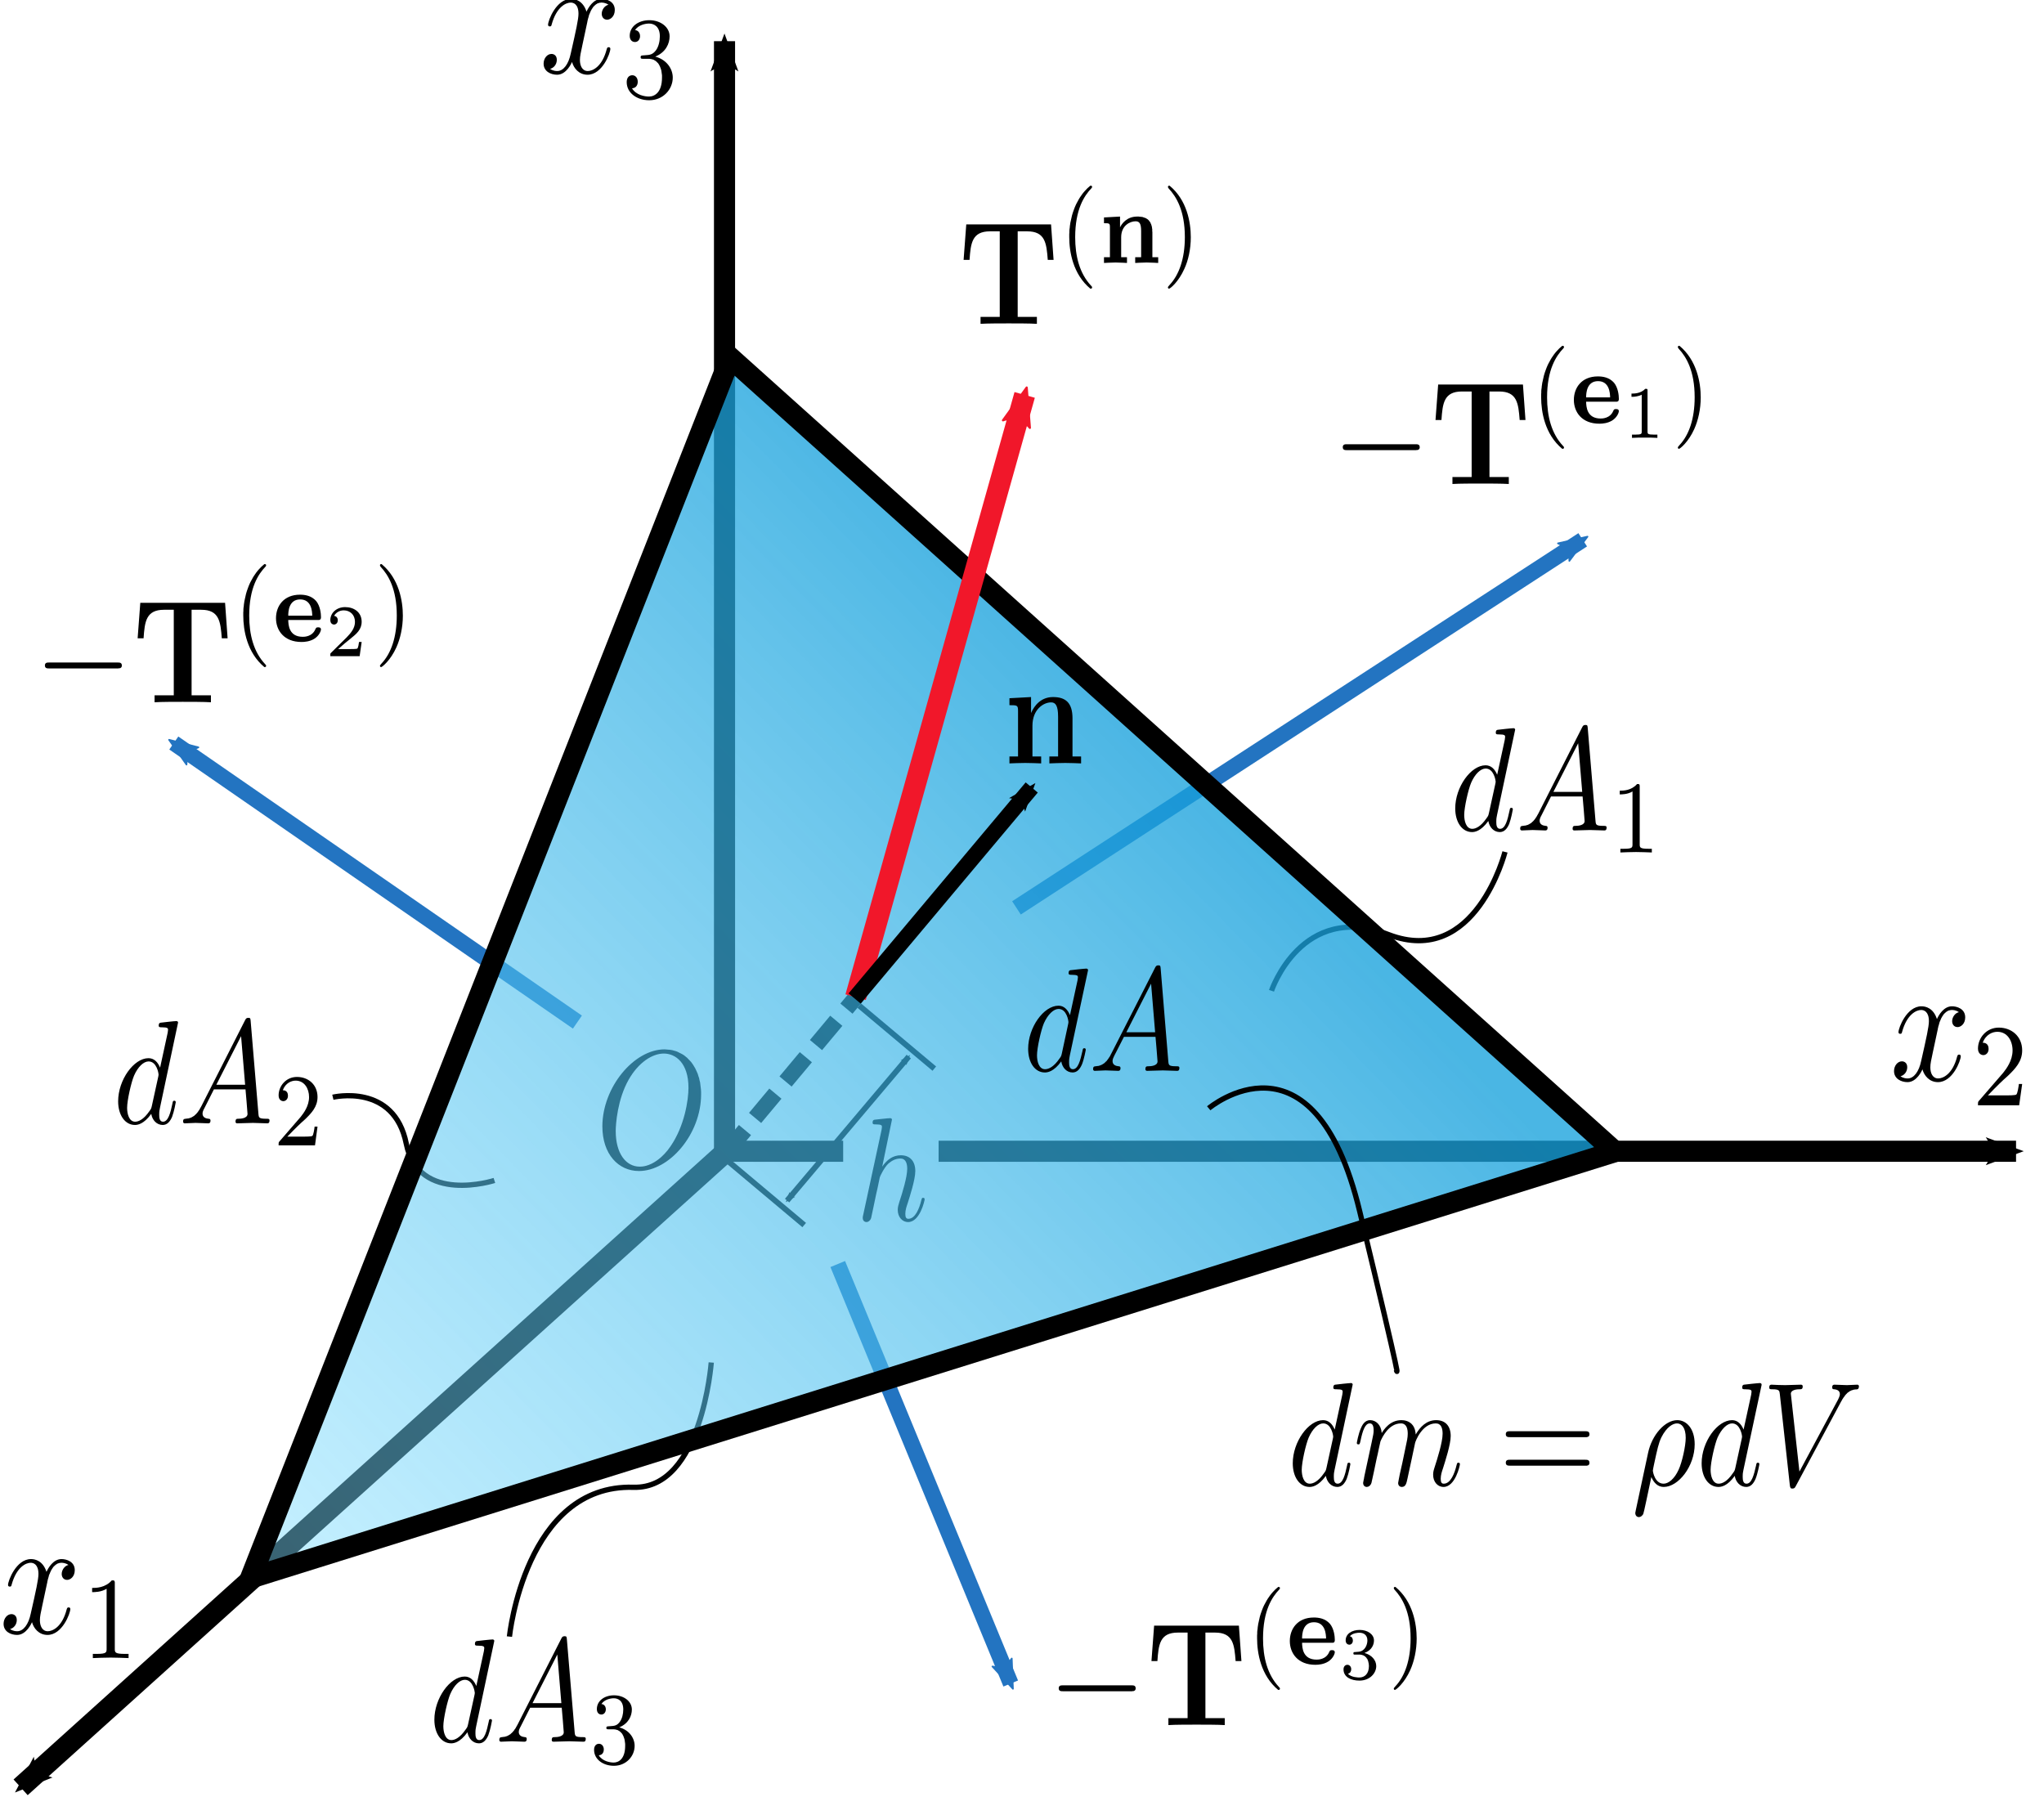 <?xml version="1.0" encoding="UTF-8" standalone="no"?>
<!-- Created with Inkscape (http://www.inkscape.org/) -->
<svg
   xmlns:ns0="http://www.iki.fi/pav/software/textext/"
   xmlns:dc="http://purl.org/dc/elements/1.1/"
   xmlns:cc="http://creativecommons.org/ns#"
   xmlns:rdf="http://www.w3.org/1999/02/22-rdf-syntax-ns#"
   xmlns:svg="http://www.w3.org/2000/svg"
   xmlns="http://www.w3.org/2000/svg"
   xmlns:xlink="http://www.w3.org/1999/xlink"
   xmlns:sodipodi="http://sodipodi.sourceforge.net/DTD/sodipodi-0.dtd"
   xmlns:inkscape="http://www.inkscape.org/namespaces/inkscape"
   width="387.442"
   height="342.378"
   id="svg2797"
   sodipodi:version="0.32"
   inkscape:version="0.46"
   sodipodi:docname="Cauchy tetrahedron.svg"
   inkscape:output_extension="org.inkscape.output.svg.inkscape"
   version="1.0">
  <sodipodi:namedview
     id="base"
     pagecolor="#ffffff"
     bordercolor="#666666"
     borderopacity="1.0"
     gridtolerance="10000"
     guidetolerance="10"
     objecttolerance="10"
     inkscape:pageopacity="0.0"
     inkscape:pageshadow="2"
     inkscape:zoom="1.773168"
     inkscape:cx="195.59347"
     inkscape:cy="98.432497"
     inkscape:document-units="px"
     inkscape:current-layer="layer1"
     showgrid="false"
     inkscape:window-width="1680"
     inkscape:window-height="960"
     inkscape:window-x="-4"
     inkscape:window-y="-4" />
  <defs
     id="defs2799">
    <linearGradient
       id="linearGradient3230">
      <stop
         style="stop-color:#7fddff;stop-opacity:0.447;"
         offset="0"
         id="stop3232" />
      <stop
         style="stop-color:#17a1dc;stop-opacity:0.78;"
         offset="1"
         id="stop3234" />
    </linearGradient>
    <marker
       inkscape:stockid="Arrow2Mend"
       orient="auto"
       refY="0"
       refX="0"
       id="Arrow2Mend"
       style="overflow:visible">
      <path
         id="path3621"
         style="font-size:12px;fill-rule:evenodd;stroke-width:0.625;stroke-linejoin:round"
         d="M 8.719,4.034 L -2.207,0.016 L 8.719,-4.002 C 6.973,-1.63 6.983,1.616 8.719,4.034 z"
         transform="scale(-0.6,-0.6)" />
    </marker>
    <marker
       inkscape:stockid="Arrow2Mstart"
       orient="auto"
       refY="0"
       refX="0"
       id="Arrow2Mstart"
       style="overflow:visible">
      <path
         id="path3618"
         style="font-size:12px;fill-rule:evenodd;stroke-width:0.625;stroke-linejoin:round"
         d="M 8.719,4.034 L -2.207,0.016 L 8.719,-4.002 C 6.973,-1.63 6.983,1.616 8.719,4.034 z"
         transform="scale(0.6,0.6)" />
    </marker>
    <inkscape:perspective
       sodipodi:type="inkscape:persp3d"
       inkscape:vp_x="0 : 526.18109 : 1"
       inkscape:vp_y="0 : 1000 : 0"
       inkscape:vp_z="744.09448 : 526.18109 : 1"
       inkscape:persp3d-origin="372.04724 : 350.78739 : 1"
       id="perspective2805" />
    <marker
       inkscape:stockid="Arrow2Mendd"
       orient="auto"
       refY="0"
       refX="0"
       id="Arrow2Mendd"
       style="overflow:visible">
      <path
         id="path5415"
         style="font-size:12px;fill:#2374c1;fill-rule:evenodd;stroke:#2374c1;stroke-width:0.625;stroke-linejoin:round"
         d="M 8.719,4.034 L -2.207,0.016 L 8.719,-4.002 C 6.973,-1.63 6.983,1.616 8.719,4.034 z"
         transform="scale(-0.6,-0.6)" />
    </marker>
    <marker
       inkscape:stockid="Arrow2MendC"
       orient="auto"
       refY="0"
       refX="0"
       id="Arrow2MendC"
       style="overflow:visible">
      <path
         id="path9148"
         style="font-size:12px;fill:#f1172a;fill-rule:evenodd;stroke:#f1172a;stroke-width:0.625;stroke-linejoin:round"
         d="M 8.719,4.034 L -2.207,0.016 L 8.719,-4.002 C 6.973,-1.63 6.983,1.616 8.719,4.034 z"
         transform="scale(-0.6,-0.6)" />
    </marker>
    <linearGradient
       inkscape:collect="always"
       xlink:href="#linearGradient3230"
       id="linearGradient2709"
       gradientUnits="userSpaceOnUse"
       x1="75.307"
       y1="999.043"
       x2="240.931"
       y2="836.449" />
  </defs>
  <g
     inkscape:label="Layer 1"
     inkscape:groupmode="layer"
     id="layer1"
     transform="translate(-23.733,-697.923)">
    <path
       style="fill:none;fill-rule:evenodd;stroke:#000000;stroke-width:1px;stroke-linecap:butt;stroke-linejoin:miter;stroke-opacity:1"
       d="M 264.744,885.735 C 264.744,885.735 270.449,868.749 286.94,875.086 C 303.432,881.424 309.006,859.41 309.006,859.41"
       id="path3161"
       inkscape:transform-center-x="-22.876865"
       inkscape:transform-center-y="3.8414541e-05" />
    <path
       style="fill:none;fill-rule:evenodd;stroke:#000000;stroke-width:1px;stroke-linecap:butt;stroke-linejoin:miter;stroke-opacity:1"
       d="M 86.827,905.914 C 86.827,905.914 98.425,903.131 100.745,914.729 C 103.064,926.327 117.446,921.688 117.446,921.688"
       id="path3163" />
    <path
       style="fill:none;fill-rule:evenodd;stroke:#000000;stroke-width:1px;stroke-linecap:butt;stroke-linejoin:miter;stroke-opacity:1"
       d="M 120.297,1008.153 C 120.297,1008.153 123.293,979.243 143.804,979.852 C 156.748,980.237 158.552,956.199 158.552,956.199"
       id="path3157"
       sodipodi:nodetypes="csc" />
    <g
       transform="matrix(2.72,0,0,-3.181,-927.891,3009.848)"
       xml:space="preserve"
       style="font-style:normal;font-variant:normal;font-weight:normal;font-stretch:normal;letter-spacing:normal;word-spacing:normal;text-anchor:start;fill:none;fill-opacity:1;fill-rule:evenodd;stroke:#000000;stroke-linecap:butt;stroke-linejoin:miter;stroke-miterlimit:10.433;stroke-dasharray:none;stroke-dashoffset:0;stroke-opacity:1"
       ns0:text="\\begin{displaymath}\nO\n\\end{displaymath}"
       ns0:preamble=""
       id="g2782">
<path
   d="M 398.72,661.58 L 398.72,661.72 L 398.71,661.87 L 398.69,662.01 L 398.67,662.15 L 398.65,662.29 L 398.61,662.42 L 398.58,662.55 L 398.53,662.67 L 398.49,662.79 L 398.43,662.91 L 398.37,663.02 L 398.31,663.13 L 398.24,663.23 L 398.17,663.33 L 398.09,663.43 L 398.01,663.52 L 397.92,663.6 L 397.83,663.68 L 397.74,663.76 L 397.64,663.83 L 397.54,663.9 L 397.43,663.96 L 397.32,664.01 L 397.2,664.06 L 397.09,664.11 L 396.97,664.15 L 396.84,664.18 L 396.72,664.21 L 396.59,664.23 L 396.46,664.24 L 396.32,664.25 L 396.18,664.26 L 396.12,664.01 C 396.94,664.01 397.84,663.45 397.84,661.97 C 397.84,661.25 397.57,659.69 396.58,658.47 C 396.1,657.86 395.29,657.27 394.45,657.27 L 394.45,657.27 C 393.46,657.27 392.77,658.08 392.77,659.39 C 392.77,659.83 392.9,661.29 393.67,662.45 C 394.36,663.49 395.33,664.01 396.12,664.01 L 396.18,664.26 C 394.03,664.26 391.84,661.99 391.84,659.67 C 391.84,658.02 392.95,657.01 394.39,657.01 C 396.5,657.01 398.72,659.2 398.72,661.58 z"
   style="fill:#000000;stroke-width:0"
   id="path2784" />
</g>    <path
       id="path11318"
       d="M 160.877,916.154 L 405.877,916.154"
       style="fill:none;fill-rule:evenodd;stroke:#000000;stroke-width:4;stroke-linecap:butt;stroke-linejoin:miter;marker-end:url(#Arrow2Mend);stroke-miterlimit:4;stroke-dasharray:none;stroke-opacity:1" />
    <rect
       style="opacity:1;fill:#ffffff;fill-opacity:1;fill-rule:nonzero;stroke:none;stroke-width:1.673;stroke-linecap:round;stroke-linejoin:round;marker:none;marker-start:none;marker-mid:none;marker-end:none;stroke-miterlimit:4;stroke-dasharray:6.692, 6.692;stroke-dashoffset:0;stroke-opacity:1;visibility:visible;display:inline;overflow:visible;enable-background:accumulate"
       id="rect7781"
       width="18.093"
       height="22.037"
       x="183.556"
       y="909.009" />
    <path
       style="fill:#0169c9;fill-rule:evenodd;stroke:#2374c1;stroke-width:3;stroke-linecap:butt;stroke-linejoin:miter;marker-start:none;marker-end:url(#Arrow2Mendd);stroke-miterlimit:4;stroke-dasharray:none;stroke-opacity:1"
       d="M 216.404,870.019 L 323.738,800.246"
       id="path3589" />
    <path
       style="fill:none;fill-rule:evenodd;stroke:#2374c1;stroke-width:3;stroke-linecap:butt;stroke-linejoin:miter;marker-end:url(#Arrow2Mendd);stroke-miterlimit:4;stroke-dasharray:none;stroke-opacity:1"
       d="M 182.528,937.531 L 215.316,1017.048"
       id="path3587" />
    <path
       style="fill:#0169c9;fill-rule:evenodd;stroke:#2374c1;stroke-width:3;stroke-linecap:butt;stroke-linejoin:miter;marker-start:none;marker-end:url(#Arrow2Mendd);stroke-miterlimit:4;stroke-dasharray:none;stroke-opacity:1"
       d="M 133.182,891.669 L 56.677,838.768"
       id="path3585" />
    <path
       id="path4431"
       d="M 186.609,888.554 L 200.832,900.491"
       style="fill:none;fill-rule:evenodd;stroke:#000000;stroke-width:1.067;stroke-linecap:butt;stroke-linejoin:miter;marker-end:none;stroke-miterlimit:4;stroke-dasharray:none;stroke-opacity:1" />
    <path
       style="fill:none;fill-rule:evenodd;stroke:#000000;stroke-width:4;stroke-linecap:butt;stroke-linejoin:miter;marker-end:url(#Arrow2Mend);stroke-miterlimit:4;stroke-dasharray:none;stroke-opacity:1"
       d="M 162.128,915.515 L 27.642,1036.726"
       id="path2809" />
    <g
       id="g5573"
       ns0:preamble=""
       ns0:text="\\begin{displaymath}\nh\n\\end{displaymath}"
       style="font-style:normal;font-variant:normal;font-weight:normal;font-stretch:normal;letter-spacing:normal;word-spacing:normal;text-anchor:start;fill:none;fill-opacity:1;fill-rule:evenodd;stroke:#000000;stroke-linecap:butt;stroke-linejoin:miter;stroke-miterlimit:10.433;stroke-dasharray:none;stroke-dashoffset:0;stroke-opacity:1"
       xml:space="preserve"
       transform="matrix(2.395,0,0,-2.801,-753.872,2770.168)">
<path
   id="path5575"
   style="fill:#000000;stroke-width:0"
   d="M 395.27,664.04 L 395.27,664.04 L 395.27,664.04 L 395.27,664.04 L 395.27,664.04 L 395.27,664.04 L 395.27,664.05 L 395.27,664.05 L 395.27,664.05 L 395.27,664.06 L 395.27,664.06 L 395.27,664.07 L 395.27,664.07 L 395.27,664.08 L 395.27,664.08 L 395.26,664.09 L 395.26,664.09 L 395.26,664.1 L 395.25,664.1 L 395.25,664.11 L 395.25,664.11 L 395.24,664.11 L 395.24,664.12 L 395.24,664.12 L 395.23,664.12 L 395.23,664.12 L 395.23,664.13 L 395.23,664.13 L 395.22,664.13 L 395.22,664.13 L 395.22,664.13 L 395.21,664.13 L 395.21,664.14 L 395.2,664.14 L 395.2,664.14 L 395.2,664.14 L 395.19,664.14 L 395.19,664.14 L 395.18,664.14 L 395.18,664.14 L 395.17,664.15 L 395.17,664.15 L 395.16,664.15 L 395.16,664.15 L 395.15,664.15 L 395.14,664.15 C 394.92,664.15 394.19,664.07 393.93,664.05 C 393.85,664.04 393.74,664.03 393.74,663.85 C 393.74,663.73 393.83,663.73 393.98,663.73 C 394.46,663.73 394.48,663.66 394.48,663.56 L 394.45,663.36 L 393,657.62 C 392.96,657.48 392.96,657.46 392.96,657.4 C 392.96,657.17 393.16,657.12 393.25,657.12 C 393.41,657.12 393.57,657.24 393.62,657.38 L 393.81,658.14 C 393.88,658.44 393.96,658.74 394.03,659.04 C 394.09,659.26 394.15,659.47 394.2,659.7 C 394.22,659.76 394.3,660.09 394.31,660.15 C 394.34,660.24 394.65,660.8 394.98,661.07 C 395.2,661.23 395.51,661.42 395.94,661.42 C 396.37,661.42 396.48,661.08 396.48,660.72 C 396.48,660.18 396.1,659.1 395.86,658.49 C 395.78,658.26 395.73,658.14 395.73,657.94 C 395.73,657.47 396.08,657.12 396.55,657.12 C 397.49,657.12 397.86,658.58 397.86,658.66 C 397.86,658.76 397.77,658.76 397.73,658.76 C 397.64,658.76 397.64,658.73 397.59,658.58 C 397.44,658.05 397.12,657.34 396.57,657.34 C 396.4,657.34 396.33,657.44 396.33,657.67 C 396.33,657.92 396.42,658.16 396.51,658.38 C 396.67,658.81 397.12,659.99 397.12,660.57 C 397.12,661.22 396.72,661.64 395.97,661.64 C 395.34,661.64 394.87,661.33 394.5,660.87 L 395.27,664.04 z" />
</g>    <path
       style="fill:none;fill-rule:evenodd;stroke:#000000;stroke-width:4;stroke-linecap:butt;stroke-linejoin:miter;marker-end:url(#Arrow2Mend);stroke-miterlimit:4;stroke-dasharray:none;stroke-opacity:1"
       d="M 161.067,916.145 L 161.067,705.728"
       id="path10783" />
    <path
       id="path6178"
       d="M 161.946,918.204 L 176.169,930.141"
       style="fill:none;fill-rule:evenodd;stroke:#000000;stroke-width:1.067;stroke-linecap:butt;stroke-linejoin:miter;marker-end:none;stroke-miterlimit:4;stroke-dasharray:none;stroke-opacity:1" />
    <path
       id="path4433"
       d="M 161.092,916.742 L 186.358,886.506"
       style="fill:none;fill-rule:evenodd;stroke:#000000;stroke-width:3;stroke-linecap:butt;stroke-linejoin:miter;marker-end:none;stroke-miterlimit:4;stroke-dasharray:6,3;stroke-opacity:1;stroke-dashoffset:0" />
    <path
       id="path6180"
       d="M 195.988,898.206 L 172.928,925.507"
       style="fill:none;fill-rule:evenodd;stroke:#000000;stroke-width:1.067;stroke-linecap:butt;stroke-linejoin:miter;marker-start:url(#Arrow2Mstart);marker-mid:none;marker-end:url(#Arrow2Mend);stroke-miterlimit:4;stroke-dasharray:none;stroke-opacity:1" />
    <path
       style="opacity:1;fill:url(#linearGradient2709);fill-opacity:1;fill-rule:evenodd;stroke:#000000;stroke-width:4;stroke-linecap:butt;stroke-linejoin:miter;stroke-miterlimit:4;stroke-dasharray:none;stroke-opacity:1"
       d="M 71.246,997.043 L 329.845,916.231 L 162.159,765.718 L 71.246,997.043 z"
       id="path2811" />
    <path
       id="path5444"
       d="M 185.917,886.948 L 217.96,772.783"
       style="fill:none;fill-rule:evenodd;stroke:#f1172a;stroke-width:4;stroke-linecap:butt;stroke-linejoin:miter;marker-start:none;marker-end:url(#Arrow2MendC);stroke-miterlimit:4;stroke-dasharray:none;stroke-opacity:1" />
    <g
       transform="matrix(2.72,0,0,-3.181,-1037.72,3098.137)"
       xml:space="preserve"
       style="font-style:normal;font-variant:normal;font-weight:normal;font-stretch:normal;letter-spacing:normal;word-spacing:normal;text-anchor:start;fill:none;fill-opacity:1;fill-rule:evenodd;stroke:#000000;stroke-linecap:butt;stroke-linejoin:miter;stroke-miterlimit:10.433;stroke-dasharray:none;stroke-dashoffset:0;stroke-opacity:1"
       ns0:text="\\begin{displaymath}\nx_1\n\\end{displaymath}"
       ns0:preamble=""
       id="g3374">
<path
   d="M 393.53,660.24 L 393.54,660.27 L 393.54,660.3 L 393.55,660.33 L 393.56,660.37 L 393.57,660.4 L 393.58,660.45 L 393.6,660.49 L 393.61,660.53 L 393.63,660.58 L 393.64,660.63 L 393.66,660.68 L 393.68,660.73 L 393.71,660.78 L 393.73,660.83 L 393.76,660.88 L 393.78,660.93 L 393.81,660.97 L 393.84,661.02 L 393.88,661.07 L 393.91,661.11 L 393.95,661.16 L 393.99,661.2 L 394.03,661.23 L 394.08,661.27 L 394.12,661.3 L 394.17,661.33 L 394.2,661.34 L 394.22,661.36 L 394.25,661.37 L 394.28,661.38 L 394.3,661.39 L 394.33,661.39 L 394.36,661.4 L 394.39,661.41 L 394.42,661.41 L 394.45,661.41 L 394.48,661.42 L 394.52,661.42 C 394.57,661.42 394.8,661.42 395.01,661.29 C 394.74,661.24 394.54,660.99 394.54,660.75 C 394.54,660.59 394.65,660.4 394.92,660.4 C 395.13,660.4 395.45,660.58 395.45,660.98 C 395.45,661.5 394.86,661.64 394.53,661.64 C 393.95,661.64 393.6,661.11 393.48,660.88 C 393.23,661.54 392.69,661.64 392.4,661.64 C 391.37,661.64 390.8,660.35 390.8,660.1 C 390.8,660 390.9,660 390.92,660 C 391,660 391.03,660.02 391.05,660.11 C 391.39,661.17 392.05,661.42 392.38,661.42 C 392.57,661.42 392.92,661.33 392.92,660.75 C 392.92,660.44 392.75,659.77 392.38,658.38 C 392.23,657.76 391.88,657.34 391.44,657.34 C 391.38,657.34 391.15,657.34 390.94,657.47 C 391.19,657.52 391.41,657.73 391.41,658.01 C 391.41,658.28 391.19,658.36 391.04,658.36 C 390.74,658.36 390.49,658.1 390.49,657.78 C 390.49,657.32 390.99,657.12 391.43,657.12 C 392.08,657.12 392.44,657.82 392.47,657.88 C 392.59,657.51 392.95,657.12 393.55,657.12 C 394.58,657.12 395.14,658.41 395.14,658.66 C 395.14,658.76 395.05,658.76 395.02,658.76 C 394.93,658.76 394.92,658.72 394.89,658.65 C 394.57,657.58 393.89,657.34 393.57,657.34 C 393.18,657.34 393.02,657.66 393.02,658 C 393.02,658.22 393.08,658.44 393.19,658.88 L 393.53,660.24 z"
   style="fill:#000000;stroke-width:0"
   id="path3376" />
<path
   d="M 398.24,660.17 L 398.24,660.18 L 398.24,660.19 L 398.24,660.2 L 398.24,660.21 L 398.24,660.22 L 398.24,660.22 L 398.24,660.23 L 398.24,660.24 L 398.24,660.24 L 398.24,660.25 L 398.24,660.26 L 398.24,660.26 L 398.24,660.27 L 398.24,660.27 L 398.23,660.28 L 398.23,660.29 L 398.23,660.29 L 398.23,660.3 L 398.23,660.3 L 398.23,660.31 L 398.22,660.32 L 398.22,660.33 L 398.22,660.33 L 398.21,660.34 L 398.21,660.34 L 398.2,660.35 L 398.2,660.35 L 398.19,660.36 L 398.18,660.36 L 398.17,660.36 L 398.16,660.36 L 398.16,660.37 L 398.15,660.37 L 398.14,660.37 L 398.14,660.37 L 398.13,660.37 L 398.13,660.37 L 398.12,660.37 L 398.12,660.37 L 398.11,660.37 L 398.1,660.37 L 398.09,660.37 L 398.09,660.37 L 398.08,660.37 L 398.07,660.37 L 398.06,660.37 L 398.06,660.37 L 398.05,660.37 L 398.04,660.37 L 398.03,660.37 C 397.58,659.93 396.95,659.92 396.66,659.92 L 396.66,659.67 C 396.83,659.67 397.29,659.67 397.67,659.87 L 397.67,656.31 C 397.67,656.08 397.67,655.99 396.98,655.99 L 396.71,655.99 L 396.71,655.74 C 396.84,655.75 397.7,655.77 397.95,655.77 C 398.17,655.77 399.05,655.75 399.2,655.74 L 399.2,655.99 L 398.94,655.99 C 398.24,655.99 398.24,656.08 398.24,656.31 L 398.24,660.17 z"
   style="fill:#000000;stroke-width:0"
   id="path3378" />
</g>    <g
       transform="matrix(2.72,0,0,-3.181,-935.357,2802.389)"
       xml:space="preserve"
       style="font-style:normal;font-variant:normal;font-weight:normal;font-stretch:normal;letter-spacing:normal;word-spacing:normal;text-anchor:start;fill:none;fill-opacity:1;fill-rule:evenodd;stroke:#000000;stroke-linecap:butt;stroke-linejoin:miter;stroke-miterlimit:10.433;stroke-dasharray:none;stroke-dashoffset:0;stroke-opacity:1"
       ns0:text="\\begin{displaymath}\nx_3\n\\end{displaymath}"
       ns0:preamble=""
       id="g3611">
<path
   d="M 393.53,660.24 L 393.54,660.27 L 393.54,660.3 L 393.55,660.33 L 393.56,660.37 L 393.57,660.4 L 393.58,660.45 L 393.6,660.49 L 393.61,660.53 L 393.63,660.58 L 393.64,660.63 L 393.66,660.68 L 393.68,660.73 L 393.71,660.78 L 393.73,660.83 L 393.76,660.88 L 393.78,660.93 L 393.81,660.97 L 393.84,661.02 L 393.88,661.07 L 393.91,661.11 L 393.95,661.16 L 393.99,661.2 L 394.03,661.23 L 394.08,661.27 L 394.12,661.3 L 394.17,661.33 L 394.2,661.34 L 394.22,661.36 L 394.25,661.37 L 394.28,661.38 L 394.3,661.39 L 394.33,661.39 L 394.36,661.4 L 394.39,661.41 L 394.42,661.41 L 394.45,661.41 L 394.48,661.42 L 394.52,661.42 C 394.57,661.42 394.8,661.42 395.01,661.29 C 394.74,661.24 394.54,660.99 394.54,660.75 C 394.54,660.59 394.65,660.4 394.92,660.4 C 395.13,660.4 395.45,660.58 395.45,660.98 C 395.45,661.5 394.86,661.64 394.53,661.64 C 393.95,661.64 393.6,661.11 393.48,660.88 C 393.23,661.54 392.69,661.64 392.4,661.64 C 391.37,661.64 390.8,660.35 390.8,660.1 C 390.8,660 390.9,660 390.92,660 C 391,660 391.03,660.02 391.05,660.11 C 391.39,661.17 392.05,661.42 392.38,661.42 C 392.57,661.42 392.92,661.33 392.92,660.75 C 392.92,660.44 392.75,659.77 392.38,658.38 C 392.23,657.76 391.88,657.34 391.44,657.34 C 391.38,657.34 391.15,657.34 390.94,657.47 C 391.19,657.52 391.41,657.73 391.41,658.01 C 391.41,658.28 391.19,658.36 391.04,658.36 C 390.74,658.36 390.49,658.1 390.49,657.78 C 390.49,657.32 390.99,657.12 391.43,657.12 C 392.08,657.12 392.44,657.82 392.47,657.88 C 392.59,657.51 392.95,657.12 393.55,657.12 C 394.58,657.12 395.14,658.41 395.14,658.66 C 395.14,658.76 395.05,658.76 395.02,658.76 C 394.93,658.76 394.92,658.72 394.89,658.65 C 394.57,657.58 393.89,657.34 393.57,657.34 C 393.18,657.34 393.02,657.66 393.02,658 C 393.02,658.22 393.08,658.44 393.19,658.88 L 393.53,660.24 z"
   style="fill:#000000;stroke-width:0"
   id="path3613" />
<path
   d="M 397.81,658.07 L 397.86,658.07 L 397.91,658.06 L 397.95,658.06 L 398,658.05 L 398.05,658.04 L 398.09,658.03 L 398.14,658.02 L 398.18,658 L 398.22,657.98 L 398.26,657.96 L 398.3,657.94 L 398.34,657.91 L 398.38,657.88 L 398.41,657.85 L 398.45,657.82 L 398.48,657.79 L 398.51,657.75 L 398.54,657.71 L 398.56,657.67 L 398.59,657.63 L 398.61,657.58 L 398.63,657.54 L 398.65,657.49 L 398.67,657.44 L 398.69,657.38 L 398.7,657.33 L 398.71,657.27 L 398.72,657.21 L 398.73,657.15 L 398.74,657.08 L 398.74,657.01 L 398.74,656.95 C 398.74,656.08 398.24,655.82 397.83,655.82 C 397.55,655.82 396.94,655.9 396.65,656.31 C 396.98,656.33 397.05,656.56 397.05,656.7 C 397.05,656.93 396.89,657.09 396.67,657.09 C 396.47,657.09 396.28,656.97 396.28,656.68 C 396.28,656.03 397,655.6 397.85,655.6 C 398.82,655.6 399.49,656.25 399.49,656.95 C 399.49,657.49 399.04,658.03 398.27,658.2 C 399.01,658.46 399.27,658.98 399.27,659.41 C 399.27,659.96 398.64,660.37 397.86,660.37 C 397.09,660.37 396.49,659.99 396.49,659.44 C 396.49,659.2 396.65,659.07 396.86,659.07 C 397.07,659.07 397.21,659.23 397.21,659.42 C 397.21,659.62 397.07,659.77 396.86,659.78 C 397.1,660.09 397.58,660.17 397.84,660.17 C 398.15,660.17 398.59,660.02 398.59,659.41 C 398.59,659.11 398.5,658.79 398.32,658.58 C 398.08,658.31 397.89,658.3 397.54,658.28 C 397.37,658.27 397.35,658.27 397.32,658.26 C 397.3,658.26 397.25,658.24 397.25,658.17 C 397.25,658.07 397.31,658.07 397.43,658.07 L 397.81,658.07 z"
   style="fill:#000000;stroke-width:0"
   id="path3615" />
</g>    <g
       id="g3946"
       ns0:preamble=""
       ns0:text="\\begin{displaymath}\nx_2\n\\end{displaymath}"
       style="font-style:normal;font-variant:normal;font-weight:normal;font-stretch:normal;letter-spacing:normal;word-spacing:normal;text-anchor:start;fill:none;fill-opacity:1;fill-rule:evenodd;stroke:#000000;stroke-linecap:butt;stroke-linejoin:miter;stroke-miterlimit:10.433;stroke-dasharray:none;stroke-dashoffset:0;stroke-opacity:1"
       xml:space="preserve"
       transform="matrix(2.72,0,0,-3.181,-679.384,2993.351)">
<path
   id="path3948"
   style="fill:#000000;stroke-width:0"
   d="M 393.53,660.24 L 393.54,660.27 L 393.54,660.3 L 393.55,660.33 L 393.56,660.37 L 393.57,660.4 L 393.58,660.45 L 393.6,660.49 L 393.61,660.53 L 393.63,660.58 L 393.64,660.63 L 393.66,660.68 L 393.68,660.73 L 393.71,660.78 L 393.73,660.83 L 393.76,660.88 L 393.78,660.93 L 393.81,660.97 L 393.84,661.02 L 393.88,661.07 L 393.91,661.11 L 393.95,661.16 L 393.99,661.2 L 394.03,661.23 L 394.08,661.27 L 394.12,661.3 L 394.17,661.33 L 394.2,661.34 L 394.22,661.36 L 394.25,661.37 L 394.28,661.38 L 394.3,661.39 L 394.33,661.39 L 394.36,661.4 L 394.39,661.41 L 394.42,661.41 L 394.45,661.41 L 394.48,661.42 L 394.52,661.42 C 394.57,661.42 394.8,661.42 395.01,661.29 C 394.74,661.24 394.54,660.99 394.54,660.75 C 394.54,660.59 394.65,660.4 394.92,660.4 C 395.13,660.4 395.45,660.58 395.45,660.98 C 395.45,661.5 394.86,661.64 394.53,661.64 C 393.95,661.64 393.6,661.11 393.48,660.88 C 393.23,661.54 392.69,661.64 392.4,661.64 C 391.37,661.64 390.8,660.35 390.8,660.1 C 390.8,660 390.9,660 390.92,660 C 391,660 391.03,660.02 391.05,660.11 C 391.39,661.17 392.05,661.42 392.38,661.42 C 392.57,661.42 392.92,661.33 392.92,660.75 C 392.92,660.44 392.75,659.77 392.38,658.38 C 392.23,657.76 391.88,657.34 391.44,657.34 C 391.38,657.34 391.15,657.34 390.94,657.47 C 391.19,657.52 391.41,657.73 391.41,658.01 C 391.41,658.28 391.19,658.36 391.04,658.36 C 390.74,658.36 390.49,658.1 390.49,657.78 C 390.49,657.32 390.99,657.12 391.43,657.12 C 392.08,657.12 392.44,657.82 392.47,657.88 C 392.59,657.51 392.95,657.12 393.55,657.12 C 394.58,657.12 395.14,658.41 395.14,658.66 C 395.14,658.76 395.05,658.76 395.02,658.76 C 394.93,658.76 394.92,658.72 394.89,658.65 C 394.57,657.58 393.89,657.34 393.57,657.34 C 393.18,657.34 393.02,657.66 393.02,658 C 393.02,658.22 393.08,658.44 393.19,658.88 L 393.53,660.24 z" />
<path
   id="path3950"
   style="fill:#000000;stroke-width:0"
   d="M 399.42,657.01 L 399.19,657.01 C 399.17,656.86 399.1,656.44 399.01,656.38 C 398.95,656.33 398.41,656.33 398.32,656.33 L 397.03,656.33 C 397.76,656.98 398.01,657.18 398.43,657.5 C 398.94,657.92 399.42,658.35 399.42,659.01 C 399.42,659.85 398.68,660.37 397.79,660.37 C 396.93,660.37 396.34,659.76 396.34,659.12 C 396.34,658.77 396.64,658.73 396.71,658.73 C 396.88,658.73 397.08,658.85 397.08,659.1 C 397.08,659.23 397.03,659.47 396.67,659.47 C 396.89,659.97 397.36,660.12 397.69,660.12 C 398.39,660.12 398.75,659.58 398.75,659.01 C 398.75,658.4 398.32,657.92 398.09,657.67 L 396.41,656.01 C 396.34,655.95 396.34,655.93 396.34,655.74 L 399.21,655.74 L 399.42,657.01 z" />
</g>    <g
       id="g5453"
       ns0:preamble=""
       ns0:text="\\begin{displaymath}\n-\\mathbf{T}^{(\\mathbf{e}_1)}\n\\end{displaymath}"
       style="font-style:normal;font-variant:normal;font-weight:normal;font-stretch:normal;letter-spacing:normal;word-spacing:normal;text-anchor:start;fill:none;fill-opacity:1;fill-rule:evenodd;stroke:#000000;stroke-linecap:butt;stroke-linejoin:miter;stroke-miterlimit:10.433;stroke-dasharray:none;stroke-dashoffset:0;stroke-opacity:1"
       xml:space="preserve"
       transform="matrix(2.395,0,0,-2.801,-633.951,2630.568)">
<path
   id="path5455"
   style="fill:#000000;stroke-width:0"
   d="M 386.64,659.52 L 386.67,659.52 L 386.69,659.52 L 386.72,659.53 L 386.74,659.53 L 386.75,659.53 L 386.76,659.53 L 386.78,659.53 L 386.79,659.53 L 386.81,659.53 L 386.82,659.54 L 386.83,659.54 L 386.84,659.54 L 386.86,659.55 L 386.87,659.55 L 386.88,659.56 L 386.89,659.57 L 386.9,659.57 L 386.91,659.58 L 386.92,659.59 L 386.93,659.6 L 386.93,659.6 L 386.94,659.61 L 386.94,659.61 L 386.94,659.62 L 386.95,659.62 L 386.95,659.63 L 386.95,659.64 L 386.96,659.64 L 386.96,659.65 L 386.96,659.66 L 386.96,659.66 L 386.96,659.67 L 386.97,659.68 L 386.97,659.69 L 386.97,659.7 L 386.97,659.7 L 386.97,659.71 L 386.97,659.72 C 386.97,659.92 386.78,659.92 386.64,659.92 L 381.21,659.92 C 381.07,659.92 380.88,659.92 380.88,659.72 C 380.88,659.52 381.07,659.52 381.21,659.52 L 386.64,659.52 z" />
<path
   id="path5457"
   style="fill:#000000;stroke-width:0"
   d="M 395.14,663.96 L 388.43,663.96 L 388.22,661.56 L 388.69,661.56 C 388.78,662.68 388.88,663.49 390.31,663.49 L 391.08,663.49 L 391.08,657.7 L 389.56,657.7 L 389.56,657.23 C 390.09,657.26 391.2,657.26 391.79,657.26 C 392.38,657.26 393.48,657.26 394.02,657.23 L 394.02,657.7 L 392.49,657.7 L 392.49,663.49 L 393.25,663.49 C 394.68,663.49 394.78,662.69 394.88,661.56 L 395.34,661.56 L 395.14,663.96 z" />
<path
   id="path5459"
   style="fill:#000000;stroke-width:0"
   d="M 398.25,666.58 L 398.13,666.49 L 398.01,666.4 L 397.9,666.3 L 397.8,666.21 L 397.7,666.11 L 397.6,666 L 397.52,665.9 L 397.43,665.79 L 397.35,665.68 L 397.28,665.57 L 397.21,665.46 L 397.14,665.35 L 397.08,665.24 L 397.02,665.12 L 396.97,665.01 L 396.92,664.89 L 396.87,664.77 L 396.83,664.66 L 396.79,664.54 L 396.76,664.42 L 396.73,664.31 L 396.7,664.19 L 396.67,664.08 L 396.65,663.96 L 396.63,663.85 L 396.62,663.74 L 396.6,663.63 L 396.59,663.52 L 396.59,663.41 L 396.58,663.3 L 396.58,663.2 L 396.58,663.1 C 396.58,662.12 396.87,660.59 398.25,659.61 C 398.31,659.61 398.39,659.61 398.39,659.7 C 398.39,659.74 398.37,659.75 398.32,659.8 C 397.39,660.64 397.05,661.82 397.05,663.09 C 397.05,664.98 397.77,665.9 398.34,666.41 C 398.37,666.44 398.39,666.46 398.39,666.5 C 398.39,666.58 398.31,666.58 398.25,666.58 z" />
<path
   id="path5461"
   style="fill:#000000;stroke-width:0"
   d="M 402.49,662.8 L 402.5,662.8 L 402.51,662.8 L 402.53,662.8 L 402.54,662.8 L 402.55,662.8 L 402.56,662.8 L 402.57,662.8 L 402.59,662.8 L 402.6,662.81 L 402.61,662.81 L 402.62,662.81 L 402.63,662.81 L 402.64,662.82 L 402.65,662.82 L 402.65,662.82 L 402.66,662.83 L 402.67,662.83 L 402.68,662.84 L 402.68,662.84 L 402.69,662.85 L 402.7,662.86 L 402.7,662.86 L 402.7,662.87 L 402.71,662.87 L 402.71,662.88 L 402.71,662.88 L 402.71,662.89 L 402.71,662.89 L 402.72,662.9 L 402.72,662.91 L 402.72,662.91 L 402.72,662.92 L 402.72,662.93 L 402.72,662.93 L 402.73,662.94 L 402.73,662.95 L 402.73,662.96 L 402.73,662.96 L 402.73,662.97 L 402.73,662.98 L 402.73,662.99 L 402.73,663 L 402.73,663.01 C 402.73,663.21 402.68,663.73 402.35,664.08 C 401.97,664.45 401.45,664.51 401.07,664.51 C 399.78,664.51 399.17,663.74 399.17,662.92 C 399.17,662.09 399.81,661.31 401.19,661.31 C 401.44,661.31 401.84,661.34 402.19,661.52 C 402.61,661.74 402.73,662.08 402.73,662.15 C 402.73,662.3 402.58,662.3 402.51,662.3 C 402.38,662.3 402.35,662.29 402.29,662.18 C 402.04,661.66 401.4,661.66 401.29,661.66 C 400.18,661.66 400.15,662.48 400.14,662.8 L 400.14,663.09 C 400.14,663.36 400.18,664.19 401.08,664.19 C 401.98,664.19 402.03,663.39 402.04,663.09 L 400.14,663.09 L 400.14,662.8 L 402.49,662.8 z" />
<path
   id="path5463"
   style="fill:#000000;stroke-width:0"
   d="M 405,663.52 L 405,663.53 L 405,663.53 L 405,663.54 L 405,663.55 L 405,663.55 L 405,663.56 L 405,663.56 L 405,663.57 L 405,663.58 L 405,663.58 L 405,663.59 L 405,663.59 L 405,663.59 L 405,663.6 L 405,663.6 L 405,663.61 L 405,663.61 L 405,663.61 L 404.99,663.62 L 404.99,663.63 L 404.99,663.63 L 404.99,663.64 L 404.98,663.64 L 404.98,663.65 L 404.97,663.65 L 404.97,663.65 L 404.96,663.66 L 404.96,663.66 L 404.95,663.66 L 404.95,663.66 L 404.94,663.67 L 404.93,663.67 L 404.93,663.67 L 404.92,663.67 L 404.92,663.67 L 404.91,663.67 L 404.91,663.67 L 404.9,663.67 L 404.9,663.67 L 404.89,663.67 L 404.88,663.67 L 404.88,663.67 L 404.87,663.67 L 404.87,663.67 L 404.86,663.67 L 404.85,663.67 L 404.85,663.67 L 404.84,663.67 L 404.83,663.67 L 404.82,663.67 C 404.47,663.35 403.92,663.35 403.82,663.35 L 403.73,663.35 L 403.73,663.13 L 403.82,663.13 C 403.93,663.13 404.26,663.15 404.54,663.27 L 404.54,660.78 C 404.54,660.63 404.54,660.57 404.02,660.57 L 403.77,660.57 L 403.77,660.35 C 404.04,660.37 404.48,660.37 404.77,660.37 C 405.06,660.37 405.51,660.37 405.78,660.35 L 405.78,660.57 L 405.53,660.57 C 405,660.57 405,660.63 405,660.78 L 405,663.52 z" />
<path
   id="path5465"
   style="fill:#000000;stroke-width:0"
   d="M 407.53,666.58 L 407.53,666.58 L 407.52,666.58 L 407.52,666.58 L 407.51,666.58 L 407.51,666.58 L 407.5,666.58 L 407.5,666.58 L 407.49,666.58 L 407.49,666.58 L 407.48,666.58 L 407.47,666.58 L 407.47,666.58 L 407.46,666.57 L 407.46,666.57 L 407.45,666.57 L 407.45,666.57 L 407.44,666.57 L 407.44,666.57 L 407.43,666.56 L 407.43,666.56 L 407.42,666.56 L 407.42,666.55 L 407.42,666.55 L 407.42,666.55 L 407.41,666.54 L 407.41,666.54 L 407.41,666.54 L 407.41,666.54 L 407.41,666.54 L 407.41,666.53 L 407.41,666.53 L 407.4,666.53 L 407.4,666.52 L 407.4,666.52 L 407.4,666.52 L 407.4,666.51 L 407.4,666.51 L 407.4,666.51 L 407.4,666.5 L 407.4,666.5 L 407.4,666.5 C 407.4,666.46 407.42,666.44 407.46,666.39 C 408.06,665.84 408.73,664.9 408.73,663.1 C 408.73,661.64 408.28,660.54 407.53,659.86 C 407.41,659.74 407.4,659.73 407.4,659.7 C 407.4,659.66 407.42,659.61 407.49,659.61 C 407.57,659.61 408.24,660.07 408.7,660.95 C 409,661.52 409.21,662.28 409.21,663.09 C 409.21,664.08 408.91,665.6 407.53,666.58 z" />
</g>    <g
       transform="matrix(2.395,0,0,-2.801,-687.793,2865.829)"
       xml:space="preserve"
       style="font-style:normal;font-variant:normal;font-weight:normal;font-stretch:normal;letter-spacing:normal;word-spacing:normal;text-anchor:start;fill:none;fill-opacity:1;fill-rule:evenodd;stroke:#000000;stroke-linecap:butt;stroke-linejoin:miter;stroke-miterlimit:10.433;stroke-dasharray:none;stroke-dashoffset:0;stroke-opacity:1"
       ns0:text="\\begin{displaymath}\n-\\mathbf{T}^{(\\mathbf{e}_3)}\n\\end{displaymath}"
       ns0:preamble=""
       id="g5767">
<path
   d="M 386.64,659.52 L 386.67,659.52 L 386.69,659.52 L 386.72,659.53 L 386.74,659.53 L 386.75,659.53 L 386.76,659.53 L 386.78,659.53 L 386.79,659.53 L 386.81,659.53 L 386.82,659.54 L 386.83,659.54 L 386.84,659.54 L 386.86,659.55 L 386.87,659.55 L 386.88,659.56 L 386.89,659.57 L 386.9,659.57 L 386.91,659.58 L 386.92,659.59 L 386.93,659.6 L 386.93,659.6 L 386.94,659.61 L 386.94,659.61 L 386.94,659.62 L 386.95,659.62 L 386.95,659.63 L 386.95,659.64 L 386.96,659.64 L 386.96,659.65 L 386.96,659.66 L 386.96,659.66 L 386.96,659.67 L 386.97,659.68 L 386.97,659.69 L 386.97,659.7 L 386.97,659.7 L 386.97,659.71 L 386.97,659.72 C 386.97,659.92 386.78,659.92 386.64,659.92 L 381.21,659.92 C 381.07,659.92 380.88,659.92 380.88,659.72 C 380.88,659.52 381.07,659.52 381.21,659.52 L 386.64,659.52 z"
   style="fill:#000000;stroke-width:0"
   id="path5769" />
<path
   d="M 395.14,663.96 L 388.43,663.96 L 388.22,661.56 L 388.69,661.56 C 388.78,662.68 388.88,663.49 390.31,663.49 L 391.08,663.49 L 391.08,657.7 L 389.56,657.7 L 389.56,657.23 C 390.09,657.26 391.2,657.26 391.79,657.26 C 392.38,657.26 393.48,657.26 394.02,657.23 L 394.02,657.7 L 392.49,657.7 L 392.49,663.49 L 393.25,663.49 C 394.68,663.49 394.78,662.69 394.88,661.56 L 395.34,661.56 L 395.14,663.96 z"
   style="fill:#000000;stroke-width:0"
   id="path5771" />
<path
   d="M 398.25,666.58 L 398.13,666.49 L 398.01,666.4 L 397.9,666.3 L 397.8,666.21 L 397.7,666.11 L 397.6,666 L 397.52,665.9 L 397.43,665.79 L 397.35,665.68 L 397.28,665.57 L 397.21,665.46 L 397.14,665.35 L 397.08,665.24 L 397.02,665.12 L 396.97,665.01 L 396.92,664.89 L 396.87,664.77 L 396.83,664.66 L 396.79,664.54 L 396.76,664.42 L 396.73,664.31 L 396.7,664.19 L 396.67,664.08 L 396.65,663.96 L 396.63,663.85 L 396.62,663.74 L 396.6,663.63 L 396.59,663.52 L 396.59,663.41 L 396.58,663.3 L 396.58,663.2 L 396.58,663.1 C 396.58,662.12 396.87,660.59 398.25,659.61 C 398.31,659.61 398.39,659.61 398.39,659.7 C 398.39,659.74 398.37,659.75 398.32,659.8 C 397.39,660.64 397.05,661.82 397.05,663.09 C 397.05,664.98 397.77,665.9 398.34,666.41 C 398.37,666.44 398.39,666.46 398.39,666.5 C 398.39,666.58 398.31,666.58 398.25,666.58 z"
   style="fill:#000000;stroke-width:0"
   id="path5773" />
<path
   d="M 402.49,662.8 L 402.5,662.8 L 402.51,662.8 L 402.53,662.8 L 402.54,662.8 L 402.55,662.8 L 402.56,662.8 L 402.57,662.8 L 402.59,662.8 L 402.6,662.81 L 402.61,662.81 L 402.62,662.81 L 402.63,662.81 L 402.64,662.82 L 402.65,662.82 L 402.65,662.82 L 402.66,662.83 L 402.67,662.83 L 402.68,662.84 L 402.68,662.84 L 402.69,662.85 L 402.7,662.86 L 402.7,662.86 L 402.7,662.87 L 402.71,662.87 L 402.71,662.88 L 402.71,662.88 L 402.71,662.89 L 402.71,662.89 L 402.72,662.9 L 402.72,662.91 L 402.72,662.91 L 402.72,662.92 L 402.72,662.93 L 402.72,662.93 L 402.73,662.94 L 402.73,662.95 L 402.73,662.96 L 402.73,662.96 L 402.73,662.97 L 402.73,662.98 L 402.73,662.99 L 402.73,663 L 402.73,663.01 C 402.73,663.21 402.68,663.73 402.35,664.08 C 401.97,664.45 401.45,664.51 401.07,664.51 C 399.78,664.51 399.17,663.74 399.17,662.92 C 399.17,662.09 399.81,661.31 401.19,661.31 C 401.44,661.31 401.84,661.34 402.19,661.52 C 402.61,661.74 402.73,662.08 402.73,662.15 C 402.73,662.3 402.58,662.3 402.51,662.3 C 402.38,662.3 402.35,662.29 402.29,662.18 C 402.04,661.66 401.4,661.66 401.29,661.66 C 400.18,661.66 400.15,662.48 400.14,662.8 L 400.14,663.09 C 400.14,663.36 400.18,664.19 401.08,664.19 C 401.98,664.19 402.03,663.39 402.04,663.09 L 400.14,663.09 L 400.14,662.8 L 402.49,662.8 z"
   style="fill:#000000;stroke-width:0"
   id="path5775" />
<path
   d="M 404.66,662 L 404.71,662 L 404.75,662 L 404.79,661.99 L 404.83,661.99 L 404.87,661.98 L 404.9,661.97 L 404.94,661.96 L 404.98,661.95 L 405.01,661.94 L 405.04,661.92 L 405.08,661.9 L 405.11,661.89 L 405.14,661.87 L 405.16,661.84 L 405.19,661.82 L 405.22,661.8 L 405.24,661.77 L 405.26,661.74 L 405.29,661.72 L 405.31,661.69 L 405.32,661.66 L 405.34,661.62 L 405.36,661.59 L 405.37,661.55 L 405.38,661.52 L 405.39,661.48 L 405.4,661.44 L 405.41,661.4 L 405.42,661.36 L 405.42,661.31 L 405.43,661.27 L 405.43,661.22 C 405.43,660.72 405.11,660.45 404.67,660.45 C 404.61,660.45 404.02,660.45 403.77,660.71 C 403.97,660.74 404.03,660.89 404.03,661.01 C 404.03,661.19 403.89,661.31 403.73,661.31 C 403.57,661.31 403.42,661.21 403.42,661 C 403.42,660.48 404.01,660.24 404.68,660.24 C 405.5,660.24 406.01,660.74 406.01,661.22 C 406.01,661.63 405.64,661.98 405.08,662.11 C 405.67,662.3 405.83,662.68 405.83,662.96 C 405.83,663.37 405.33,663.67 404.7,663.67 C 404.09,663.67 403.59,663.41 403.59,662.96 C 403.59,662.73 403.78,662.67 403.88,662.67 C 404.02,662.67 404.16,662.77 404.16,662.95 C 404.16,663.07 404.1,663.21 403.92,663.24 C 404.14,663.47 404.58,663.48 404.68,663.48 C 405.05,663.48 405.31,663.3 405.31,662.96 C 405.31,662.67 405.12,662.22 404.59,662.19 C 404.45,662.18 404.43,662.18 404.3,662.17 C 404.25,662.17 404.2,662.16 404.2,662.09 C 404.2,662 404.24,662 404.33,662 L 404.66,662 z"
   style="fill:#000000;stroke-width:0"
   id="path5777" />
<path
   d="M 407.53,666.58 L 407.53,666.58 L 407.52,666.58 L 407.52,666.58 L 407.51,666.58 L 407.51,666.58 L 407.5,666.58 L 407.5,666.58 L 407.49,666.58 L 407.49,666.58 L 407.48,666.58 L 407.47,666.58 L 407.47,666.58 L 407.46,666.57 L 407.46,666.57 L 407.45,666.57 L 407.45,666.57 L 407.44,666.57 L 407.44,666.57 L 407.43,666.56 L 407.43,666.56 L 407.42,666.56 L 407.42,666.55 L 407.42,666.55 L 407.42,666.55 L 407.41,666.54 L 407.41,666.54 L 407.41,666.54 L 407.41,666.54 L 407.41,666.54 L 407.41,666.53 L 407.41,666.53 L 407.4,666.53 L 407.4,666.52 L 407.4,666.52 L 407.4,666.52 L 407.4,666.51 L 407.4,666.51 L 407.4,666.51 L 407.4,666.5 L 407.4,666.5 L 407.4,666.5 C 407.4,666.46 407.42,666.44 407.46,666.39 C 408.06,665.84 408.73,664.9 408.73,663.1 C 408.73,661.64 408.28,660.54 407.53,659.86 C 407.41,659.74 407.4,659.73 407.4,659.7 C 407.4,659.66 407.42,659.61 407.49,659.61 C 407.57,659.61 408.24,660.07 408.7,660.95 C 409,661.52 409.21,662.28 409.21,663.09 C 409.21,664.08 408.91,665.6 407.53,666.58 z"
   style="fill:#000000;stroke-width:0"
   id="path5779" />
</g>    <g
       id="g6095"
       ns0:preamble=""
       ns0:text="\\begin{displaymath}\n-\\mathbf{T}^{(\\mathbf{e}_2)}\n\\end{displaymath}"
       style="font-style:normal;font-variant:normal;font-weight:normal;font-stretch:normal;letter-spacing:normal;word-spacing:normal;text-anchor:start;fill:none;fill-opacity:1;fill-rule:evenodd;stroke:#000000;stroke-linecap:butt;stroke-linejoin:miter;stroke-miterlimit:10.433;stroke-dasharray:none;stroke-dashoffset:0;stroke-opacity:1"
       xml:space="preserve"
       transform="matrix(2.395,0,0,-2.801,-879.964,2671.945)">
<path
   id="path6097"
   style="fill:#000000;stroke-width:0"
   d="M 386.64,659.52 L 386.67,659.52 L 386.69,659.52 L 386.72,659.53 L 386.74,659.53 L 386.75,659.53 L 386.76,659.53 L 386.78,659.53 L 386.79,659.53 L 386.81,659.53 L 386.82,659.54 L 386.83,659.54 L 386.84,659.54 L 386.86,659.55 L 386.87,659.55 L 386.88,659.56 L 386.89,659.57 L 386.9,659.57 L 386.91,659.58 L 386.92,659.59 L 386.93,659.6 L 386.93,659.6 L 386.94,659.61 L 386.94,659.61 L 386.94,659.62 L 386.95,659.62 L 386.95,659.63 L 386.95,659.64 L 386.96,659.64 L 386.96,659.65 L 386.96,659.66 L 386.96,659.66 L 386.96,659.67 L 386.97,659.68 L 386.97,659.69 L 386.97,659.7 L 386.97,659.7 L 386.97,659.71 L 386.97,659.72 C 386.97,659.92 386.78,659.92 386.64,659.92 L 381.21,659.92 C 381.07,659.92 380.88,659.92 380.88,659.72 C 380.88,659.52 381.07,659.52 381.21,659.52 L 386.64,659.52 z" />
<path
   id="path6099"
   style="fill:#000000;stroke-width:0"
   d="M 395.14,663.96 L 388.43,663.96 L 388.22,661.56 L 388.69,661.56 C 388.78,662.68 388.88,663.49 390.31,663.49 L 391.08,663.49 L 391.08,657.7 L 389.56,657.7 L 389.56,657.23 C 390.09,657.26 391.2,657.26 391.79,657.26 C 392.38,657.26 393.48,657.26 394.02,657.23 L 394.02,657.7 L 392.49,657.7 L 392.49,663.49 L 393.25,663.49 C 394.68,663.49 394.78,662.69 394.88,661.56 L 395.34,661.56 L 395.14,663.96 z" />
<path
   id="path6101"
   style="fill:#000000;stroke-width:0"
   d="M 398.25,666.58 L 398.13,666.49 L 398.01,666.4 L 397.9,666.3 L 397.8,666.21 L 397.7,666.11 L 397.6,666 L 397.52,665.9 L 397.43,665.79 L 397.35,665.68 L 397.28,665.57 L 397.21,665.46 L 397.14,665.35 L 397.08,665.24 L 397.02,665.12 L 396.97,665.01 L 396.92,664.89 L 396.87,664.77 L 396.83,664.66 L 396.79,664.54 L 396.76,664.42 L 396.73,664.31 L 396.7,664.19 L 396.67,664.08 L 396.65,663.96 L 396.63,663.85 L 396.62,663.74 L 396.6,663.63 L 396.59,663.52 L 396.59,663.41 L 396.58,663.3 L 396.58,663.2 L 396.58,663.1 C 396.58,662.12 396.87,660.59 398.25,659.61 C 398.31,659.61 398.39,659.61 398.39,659.7 C 398.39,659.74 398.37,659.75 398.32,659.8 C 397.39,660.64 397.05,661.82 397.05,663.09 C 397.05,664.98 397.77,665.9 398.34,666.41 C 398.37,666.44 398.39,666.46 398.39,666.5 C 398.39,666.58 398.31,666.58 398.25,666.58 z" />
<path
   id="path6103"
   style="fill:#000000;stroke-width:0"
   d="M 402.49,662.8 L 402.5,662.8 L 402.51,662.8 L 402.53,662.8 L 402.54,662.8 L 402.55,662.8 L 402.56,662.8 L 402.57,662.8 L 402.59,662.8 L 402.6,662.81 L 402.61,662.81 L 402.62,662.81 L 402.63,662.81 L 402.64,662.82 L 402.65,662.82 L 402.65,662.82 L 402.66,662.83 L 402.67,662.83 L 402.68,662.84 L 402.68,662.84 L 402.69,662.85 L 402.7,662.86 L 402.7,662.86 L 402.7,662.87 L 402.71,662.87 L 402.71,662.88 L 402.71,662.88 L 402.71,662.89 L 402.71,662.89 L 402.72,662.9 L 402.72,662.91 L 402.72,662.91 L 402.72,662.92 L 402.72,662.93 L 402.72,662.93 L 402.73,662.94 L 402.73,662.95 L 402.73,662.96 L 402.73,662.96 L 402.73,662.97 L 402.73,662.98 L 402.73,662.99 L 402.73,663 L 402.73,663.01 C 402.73,663.21 402.68,663.73 402.35,664.08 C 401.97,664.45 401.45,664.51 401.07,664.51 C 399.78,664.51 399.17,663.74 399.17,662.92 C 399.17,662.09 399.81,661.31 401.19,661.31 C 401.44,661.31 401.84,661.34 402.19,661.52 C 402.61,661.74 402.73,662.08 402.73,662.15 C 402.73,662.3 402.58,662.3 402.51,662.3 C 402.38,662.3 402.35,662.29 402.29,662.18 C 402.04,661.66 401.4,661.66 401.29,661.66 C 400.18,661.66 400.15,662.48 400.14,662.8 L 400.14,663.09 C 400.14,663.36 400.18,664.19 401.08,664.19 C 401.98,664.19 402.03,663.39 402.04,663.09 L 400.14,663.09 L 400.14,662.8 L 402.49,662.8 z" />
<path
   id="path6105"
   style="fill:#000000;stroke-width:0"
   d="M 405.95,661.31 L 405.74,661.31 C 405.73,661.22 405.68,660.91 405.6,660.86 C 405.56,660.83 405.14,660.83 405.07,660.83 L 404.09,660.83 C 404.42,661.08 404.79,661.35 405.09,661.55 C 405.54,661.86 405.95,662.15 405.95,662.68 C 405.95,663.32 405.35,663.67 404.64,663.67 C 403.97,663.67 403.47,663.28 403.47,662.79 C 403.47,662.53 403.69,662.49 403.76,662.49 C 403.9,662.49 404.06,662.58 404.06,662.78 C 404.06,662.96 403.93,663.06 403.77,663.08 C 403.91,663.3 404.2,663.45 404.53,663.45 C 405.02,663.45 405.42,663.16 405.42,662.67 C 405.42,662.26 405.13,661.94 404.75,661.61 L 403.53,660.58 C 403.48,660.54 403.48,660.54 403.47,660.5 L 403.47,660.35 L 405.79,660.35 L 405.95,661.31 z" />
<path
   id="path6107"
   style="fill:#000000;stroke-width:0"
   d="M 407.53,666.58 L 407.53,666.58 L 407.52,666.58 L 407.52,666.58 L 407.51,666.58 L 407.51,666.58 L 407.5,666.58 L 407.5,666.58 L 407.49,666.58 L 407.49,666.58 L 407.48,666.58 L 407.47,666.58 L 407.47,666.58 L 407.46,666.57 L 407.46,666.57 L 407.45,666.57 L 407.45,666.57 L 407.44,666.57 L 407.44,666.57 L 407.43,666.56 L 407.43,666.56 L 407.42,666.56 L 407.42,666.55 L 407.42,666.55 L 407.42,666.55 L 407.41,666.54 L 407.41,666.54 L 407.41,666.54 L 407.41,666.54 L 407.41,666.54 L 407.41,666.53 L 407.41,666.53 L 407.4,666.53 L 407.4,666.52 L 407.4,666.52 L 407.4,666.52 L 407.4,666.51 L 407.4,666.51 L 407.4,666.51 L 407.4,666.5 L 407.4,666.5 L 407.4,666.5 C 407.4,666.46 407.42,666.44 407.46,666.39 C 408.06,665.84 408.73,664.9 408.73,663.1 C 408.73,661.64 408.28,660.54 407.53,659.86 C 407.41,659.74 407.4,659.73 407.4,659.7 C 407.4,659.66 407.42,659.61 407.49,659.61 C 407.57,659.61 408.24,660.07 408.7,660.95 C 409,661.52 409.21,662.28 409.21,663.09 C 409.21,664.08 408.91,665.6 407.53,666.58 z" />
</g>    <g
       transform="matrix(2.395,0,0,-2.801,-717.724,2600.21)"
       xml:space="preserve"
       style="font-style:normal;font-variant:normal;font-weight:normal;font-stretch:normal;letter-spacing:normal;word-spacing:normal;text-anchor:start;fill:none;fill-opacity:1;fill-rule:evenodd;stroke:#000000;stroke-linecap:butt;stroke-linejoin:miter;stroke-miterlimit:10.433;stroke-dasharray:none;stroke-dashoffset:0;stroke-opacity:1"
       ns0:text="\\begin{displaymath}\n\\mathbf{T}^{(\\mathbf n)}\n\\end{displaymath}"
       ns0:preamble=""
       id="g2501">
<path
   d="M 392.77,663.96 L 386.06,663.96 L 385.85,661.56 L 386.32,661.56 C 386.41,662.68 386.51,663.49 387.94,663.49 L 388.71,663.49 L 388.71,657.7 L 387.19,657.7 L 387.19,657.23 C 387.72,657.26 388.83,657.26 389.42,657.26 C 390.01,657.26 391.11,657.26 391.65,657.23 L 391.65,657.7 L 390.13,657.7 L 390.13,663.49 L 390.88,663.49 C 392.31,663.49 392.41,662.69 392.51,661.56 L 392.97,661.56 L 392.77,663.96 z"
   style="fill:#000000;stroke-width:0"
   id="path2503" />
<path
   d="M 395.88,666.58 L 395.76,666.49 L 395.64,666.4 L 395.53,666.3 L 395.43,666.21 L 395.33,666.11 L 395.23,666 L 395.15,665.9 L 395.06,665.79 L 394.98,665.68 L 394.91,665.57 L 394.84,665.46 L 394.77,665.35 L 394.71,665.24 L 394.65,665.12 L 394.6,665.01 L 394.55,664.89 L 394.5,664.77 L 394.46,664.66 L 394.42,664.54 L 394.39,664.42 L 394.36,664.31 L 394.33,664.19 L 394.3,664.08 L 394.28,663.96 L 394.26,663.85 L 394.25,663.74 L 394.23,663.63 L 394.22,663.52 L 394.22,663.41 L 394.21,663.3 L 394.21,663.2 L 394.21,663.1 C 394.21,662.12 394.5,660.59 395.88,659.61 C 395.94,659.61 396.02,659.61 396.02,659.7 C 396.02,659.74 396,659.75 395.95,659.8 C 395.02,660.64 394.68,661.82 394.68,663.09 C 394.68,664.98 395.4,665.9 395.97,666.41 C 396,666.44 396.02,666.46 396.02,666.5 C 396.02,666.58 395.94,666.58 395.88,666.58 z"
   style="fill:#000000;stroke-width:0"
   id="path2505" />
<path
   d="M 400.79,663.45 L 400.78,663.49 L 400.78,663.53 L 400.78,663.57 L 400.78,663.6 L 400.78,663.64 L 400.77,663.67 L 400.76,663.74 L 400.75,663.8 L 400.73,663.86 L 400.71,663.92 L 400.69,663.97 L 400.66,664.02 L 400.64,664.07 L 400.61,664.11 L 400.58,664.15 L 400.54,664.19 L 400.51,664.23 L 400.47,664.26 L 400.43,664.29 L 400.39,664.32 L 400.34,664.34 L 400.3,664.37 L 400.25,664.39 L 400.2,664.4 L 400.15,664.42 L 400.1,664.43 L 400.05,664.45 L 400,664.46 L 399.94,664.47 L 399.89,664.47 L 399.83,664.48 L 399.77,664.48 L 399.71,664.49 L 399.65,664.49 L 399.59,664.49 C 398.75,664.49 398.36,663.99 398.23,663.76 L 398.23,664.49 L 396.96,664.43 L 396.96,664.04 C 397.38,664.04 397.43,664.04 397.43,663.77 L 397.43,661.74 L 396.96,661.74 L 396.96,661.35 C 396.97,661.35 397.54,661.38 397.87,661.38 C 398.21,661.38 398.78,661.35 398.78,661.35 L 398.78,661.74 L 398.32,661.74 L 398.32,663.09 C 398.32,663.9 399.04,664.17 399.46,664.17 C 399.77,664.17 399.9,664.01 399.9,663.51 L 399.9,661.74 L 399.43,661.74 L 399.43,661.35 C 399.44,661.35 400,661.38 400.34,661.38 C 400.68,661.38 401.25,661.35 401.25,661.35 L 401.25,661.74 L 400.79,661.74 L 400.79,663.45 z"
   style="fill:#000000;stroke-width:0"
   id="path2507" />
<path
   d="M 402.15,666.58 L 402.15,666.58 L 402.15,666.58 L 402.14,666.58 L 402.14,666.58 L 402.13,666.58 L 402.12,666.58 L 402.12,666.58 L 402.11,666.58 L 402.11,666.58 L 402.1,666.58 L 402.1,666.58 L 402.09,666.58 L 402.09,666.57 L 402.08,666.57 L 402.08,666.57 L 402.07,666.57 L 402.07,666.57 L 402.06,666.57 L 402.06,666.56 L 402.05,666.56 L 402.05,666.56 L 402.04,666.55 L 402.04,666.55 L 402.04,666.55 L 402.04,666.54 L 402.04,666.54 L 402.03,666.54 L 402.03,666.54 L 402.03,666.54 L 402.03,666.53 L 402.03,666.53 L 402.03,666.53 L 402.03,666.52 L 402.03,666.52 L 402.03,666.52 L 402.02,666.51 L 402.02,666.51 L 402.02,666.51 L 402.02,666.5 L 402.02,666.5 L 402.02,666.5 C 402.02,666.46 402.04,666.44 402.08,666.39 C 402.68,665.84 403.36,664.9 403.36,663.1 C 403.36,661.64 402.9,660.54 402.15,659.86 C 402.03,659.74 402.02,659.73 402.02,659.7 C 402.02,659.66 402.04,659.61 402.11,659.61 C 402.2,659.61 402.86,660.07 403.32,660.95 C 403.63,661.52 403.83,662.28 403.83,663.09 C 403.83,664.08 403.54,665.6 402.15,666.58 z"
   style="fill:#000000;stroke-width:0"
   id="path2509" />
</g>    <g
       transform="matrix(2.395,0,0,-2.801,-713.897,2741.813)"
       xml:space="preserve"
       style="font-style:normal;font-variant:normal;font-weight:normal;font-stretch:normal;letter-spacing:normal;word-spacing:normal;text-anchor:start;fill:none;fill-opacity:1;fill-rule:evenodd;stroke:#000000;stroke-linecap:butt;stroke-linejoin:miter;stroke-miterlimit:10.433;stroke-dasharray:none;stroke-dashoffset:0;stroke-opacity:1"
       ns0:text="\\begin{displaymath}\ndA\n\\end{displaymath}"
       ns0:preamble=""
       id="g2529">
<path
   d="M 394.1,664.04 L 394.1,664.04 L 394.1,664.04 L 394.1,664.04 L 394.1,664.04 L 394.1,664.04 L 394.1,664.05 L 394.1,664.05 L 394.1,664.05 L 394.1,664.06 L 394.1,664.06 L 394.09,664.07 L 394.09,664.07 L 394.09,664.08 L 394.09,664.08 L 394.09,664.09 L 394.08,664.09 L 394.08,664.1 L 394.08,664.1 L 394.08,664.11 L 394.07,664.11 L 394.07,664.11 L 394.06,664.12 L 394.06,664.12 L 394.06,664.12 L 394.06,664.12 L 394.05,664.13 L 394.05,664.13 L 394.05,664.13 L 394.04,664.13 L 394.04,664.13 L 394.04,664.13 L 394.03,664.14 L 394.03,664.14 L 394.02,664.14 L 394.02,664.14 L 394.02,664.14 L 394.01,664.14 L 394.01,664.14 L 394,664.14 L 394,664.15 L 393.99,664.15 L 393.99,664.15 L 393.98,664.15 L 393.97,664.15 L 393.97,664.15 C 393.82,664.15 392.87,664.06 392.7,664.04 C 392.62,664.03 392.56,663.98 392.56,663.85 C 392.56,663.73 392.65,663.73 392.8,663.73 C 393.28,663.73 393.3,663.66 393.3,663.56 L 393.27,663.36 L 392.67,661 C 392.49,661.37 392.2,661.64 391.76,661.64 L 391.77,661.42 C 392.42,661.42 392.55,660.6 392.55,660.54 C 392.55,660.48 392.53,660.42 392.52,660.37 L 392.03,658.42 C 391.98,658.24 391.98,658.22 391.83,658.05 C 391.39,657.5 390.98,657.34 390.7,657.34 C 390.2,657.34 390.06,657.89 390.06,658.28 C 390.06,658.78 390.38,660 390.61,660.46 C 390.92,661.05 391.37,661.42 391.77,661.42 L 391.76,661.64 C 390.59,661.64 389.36,660.17 389.36,658.72 C 389.36,657.78 389.9,657.12 390.68,657.12 C 390.88,657.12 391.38,657.16 391.98,657.87 C 392.06,657.45 392.4,657.12 392.88,657.12 C 393.23,657.12 393.46,657.35 393.62,657.67 C 393.79,658.03 393.92,658.64 393.92,658.66 C 393.92,658.76 393.83,658.76 393.8,658.76 C 393.7,658.76 393.69,658.72 393.66,658.58 C 393.49,657.93 393.31,657.34 392.9,657.34 C 392.63,657.34 392.6,657.6 392.6,657.8 C 392.6,658.04 392.62,658.11 392.66,658.28 L 394.1,664.04 z"
   style="fill:#000000;stroke-width:0"
   id="path2531" />
<path
   d="M 395.93,658.38 L 395.89,658.32 L 395.86,658.26 L 395.82,658.2 L 395.78,658.15 L 395.74,658.1 L 395.71,658.06 L 395.67,658.01 L 395.63,657.97 L 395.6,657.93 L 395.56,657.89 L 395.52,657.86 L 395.48,657.83 L 395.45,657.8 L 395.41,657.77 L 395.37,657.74 L 395.33,657.72 L 395.3,657.7 L 395.26,657.68 L 395.22,657.66 L 395.18,657.64 L 395.14,657.63 L 395.1,657.61 L 395.06,657.6 L 395.03,657.59 L 394.99,657.58 L 394.95,657.57 L 394.91,657.56 L 394.87,657.56 L 394.79,657.55 L 394.7,657.54 C 394.59,657.53 394.5,657.53 394.5,657.34 C 394.5,657.28 394.55,657.23 394.63,657.23 C 394.89,657.23 395.2,657.26 395.48,657.26 C 395.81,657.26 396.16,657.23 396.48,657.23 C 396.54,657.23 396.67,657.23 396.67,657.42 C 396.67,657.53 396.58,657.54 396.51,657.54 C 396.28,657.56 396.04,657.64 396.04,657.89 C 396.04,658.01 396.1,658.12 396.18,658.26 C 396.25,658.38 396.26,658.38 396.94,659.53 L 399.44,659.53 L 399.41,659.84 L 397.13,659.84 L 399.09,663.13 L 399.41,659.84 L 399.44,659.53 C 399.46,659.33 399.6,657.97 399.6,657.87 C 399.6,657.57 399.08,657.54 398.88,657.54 C 398.74,657.54 398.64,657.54 398.64,657.34 C 398.64,657.23 398.76,657.23 398.78,657.23 C 399.19,657.23 399.62,657.26 400.02,657.26 C 400.27,657.26 400.9,657.23 401.15,657.23 C 401.21,657.23 401.33,657.23 401.33,657.43 C 401.33,657.54 401.23,657.54 401.1,657.54 C 400.48,657.54 400.48,657.61 400.45,657.9 L 399.85,664.13 C 399.83,664.33 399.83,664.37 399.66,664.37 C 399.5,664.37 399.46,664.3 399.4,664.2 L 395.93,658.38 z"
   style="fill:#000000;stroke-width:0"
   id="path2533" />
</g>    <g
       id="g2709"
       ns0:preamble=""
       ns0:text="\\begin{displaymath}\ndA_1\n\\end{displaymath}"
       style="font-style:normal;font-variant:normal;font-weight:normal;font-stretch:normal;letter-spacing:normal;word-spacing:normal;text-anchor:start;fill:none;fill-opacity:1;fill-rule:evenodd;stroke:#000000;stroke-linecap:butt;stroke-linejoin:miter;stroke-miterlimit:10.433;stroke-dasharray:none;stroke-dashoffset:0;stroke-opacity:1"
       xml:space="preserve"
       transform="matrix(2.395,0,0,-2.801,-627.579,2696.244)">
<path
   id="path2711"
   style="fill:#000000;stroke-width:0"
   d="M 391.86,664.04 L 391.86,664.04 L 391.86,664.04 L 391.86,664.04 L 391.86,664.04 L 391.86,664.04 L 391.86,664.05 L 391.86,664.05 L 391.86,664.05 L 391.86,664.06 L 391.86,664.06 L 391.86,664.07 L 391.86,664.07 L 391.86,664.08 L 391.85,664.08 L 391.85,664.09 L 391.85,664.09 L 391.85,664.1 L 391.84,664.1 L 391.84,664.11 L 391.84,664.11 L 391.83,664.11 L 391.83,664.12 L 391.83,664.12 L 391.82,664.12 L 391.82,664.12 L 391.82,664.13 L 391.82,664.13 L 391.81,664.13 L 391.81,664.13 L 391.81,664.13 L 391.8,664.13 L 391.8,664.14 L 391.79,664.14 L 391.79,664.14 L 391.79,664.14 L 391.78,664.14 L 391.78,664.14 L 391.77,664.14 L 391.77,664.14 L 391.76,664.15 L 391.76,664.15 L 391.75,664.15 L 391.75,664.15 L 391.74,664.15 L 391.73,664.15 C 391.58,664.15 390.64,664.06 390.47,664.04 C 390.39,664.03 390.33,663.98 390.33,663.85 C 390.33,663.73 390.42,663.73 390.57,663.73 C 391.05,663.73 391.07,663.66 391.07,663.56 L 391.04,663.36 L 390.44,661 C 390.26,661.37 389.97,661.64 389.52,661.64 L 389.53,661.42 C 390.18,661.42 390.32,660.6 390.32,660.54 C 390.32,660.48 390.3,660.42 390.29,660.37 L 389.79,658.42 C 389.74,658.24 389.74,658.22 389.59,658.05 C 389.15,657.5 388.74,657.34 388.47,657.34 C 387.97,657.34 387.83,657.89 387.83,658.28 C 387.83,658.78 388.15,660 388.38,660.46 C 388.68,661.05 389.13,661.42 389.53,661.42 L 389.52,661.64 C 388.36,661.64 387.12,660.17 387.12,658.72 C 387.12,657.78 387.67,657.12 388.45,657.12 C 388.64,657.12 389.14,657.16 389.74,657.87 C 389.82,657.45 390.17,657.12 390.65,657.12 C 391,657.12 391.23,657.35 391.39,657.67 C 391.55,658.03 391.68,658.64 391.68,658.66 C 391.68,658.76 391.59,658.76 391.56,658.76 C 391.46,658.76 391.45,658.72 391.42,658.58 C 391.26,657.93 391.08,657.34 390.67,657.34 C 390.4,657.34 390.37,657.6 390.37,657.8 C 390.37,658.04 390.39,658.11 390.43,658.28 L 391.86,664.04 z" />
<path
   id="path2713"
   style="fill:#000000;stroke-width:0"
   d="M 393.7,658.38 L 393.66,658.32 L 393.62,658.26 L 393.58,658.2 L 393.55,658.15 L 393.51,658.1 L 393.47,658.06 L 393.44,658.01 L 393.4,657.97 L 393.36,657.93 L 393.32,657.89 L 393.29,657.86 L 393.25,657.83 L 393.21,657.8 L 393.17,657.77 L 393.14,657.74 L 393.1,657.72 L 393.06,657.7 L 393.02,657.68 L 392.98,657.66 L 392.95,657.64 L 392.91,657.63 L 392.87,657.61 L 392.83,657.6 L 392.79,657.59 L 392.75,657.58 L 392.71,657.57 L 392.67,657.56 L 392.63,657.56 L 392.55,657.55 L 392.47,657.54 C 392.35,657.53 392.26,657.53 392.26,657.34 C 392.26,657.28 392.31,657.23 392.39,657.23 C 392.66,657.23 392.97,657.26 393.25,657.26 C 393.58,657.26 393.92,657.23 394.24,657.23 C 394.3,657.23 394.43,657.23 394.43,657.42 C 394.43,657.53 394.34,657.54 394.27,657.54 C 394.04,657.56 393.8,657.64 393.8,657.89 C 393.8,658.01 393.86,658.12 393.95,658.26 C 394.02,658.38 394.02,658.38 394.7,659.53 L 397.2,659.53 L 397.17,659.84 L 394.89,659.84 L 396.85,663.13 L 397.17,659.84 L 397.2,659.53 C 397.22,659.33 397.36,657.97 397.36,657.87 C 397.36,657.57 396.84,657.54 396.64,657.54 C 396.51,657.54 396.41,657.54 396.41,657.34 C 396.41,657.23 396.52,657.23 396.55,657.23 C 396.95,657.23 397.38,657.26 397.79,657.26 C 398.04,657.26 398.67,657.23 398.92,657.23 C 398.98,657.23 399.1,657.23 399.1,657.43 C 399.1,657.54 399,657.54 398.87,657.54 C 398.25,657.54 398.25,657.61 398.22,657.9 L 397.61,664.13 C 397.59,664.33 397.59,664.37 397.42,664.37 C 397.26,664.37 397.22,664.3 397.16,664.2 L 393.7,658.38 z" />
<path
   id="path2715"
   style="fill:#000000;stroke-width:0"
   d="M 401.72,660.17 L 401.72,660.18 L 401.72,660.19 L 401.72,660.2 L 401.72,660.21 L 401.72,660.22 L 401.72,660.22 L 401.72,660.23 L 401.72,660.24 L 401.72,660.24 L 401.72,660.25 L 401.72,660.26 L 401.72,660.26 L 401.72,660.27 L 401.72,660.27 L 401.71,660.28 L 401.71,660.29 L 401.71,660.29 L 401.71,660.3 L 401.71,660.3 L 401.71,660.31 L 401.7,660.32 L 401.7,660.33 L 401.7,660.33 L 401.69,660.34 L 401.69,660.34 L 401.68,660.35 L 401.68,660.35 L 401.67,660.36 L 401.66,660.36 L 401.65,660.36 L 401.64,660.36 L 401.64,660.37 L 401.63,660.37 L 401.62,660.37 L 401.62,660.37 L 401.61,660.37 L 401.61,660.37 L 401.6,660.37 L 401.6,660.37 L 401.59,660.37 L 401.58,660.37 L 401.57,660.37 L 401.57,660.37 L 401.56,660.37 L 401.55,660.37 L 401.54,660.37 L 401.54,660.37 L 401.53,660.37 L 401.52,660.37 L 401.51,660.37 C 401.06,659.93 400.43,659.92 400.14,659.92 L 400.14,659.67 C 400.31,659.67 400.77,659.67 401.15,659.87 L 401.15,656.31 C 401.15,656.08 401.15,655.99 400.46,655.99 L 400.19,655.99 L 400.19,655.74 C 400.32,655.75 401.17,655.77 401.43,655.77 C 401.65,655.77 402.53,655.75 402.68,655.74 L 402.68,655.99 L 402.42,655.99 C 401.72,655.99 401.72,656.08 401.72,656.31 L 401.72,660.17 z" />
</g>    <g
       transform="matrix(2.395,0,0,-2.801,-881.025,2751.763)"
       xml:space="preserve"
       style="font-style:normal;font-variant:normal;font-weight:normal;font-stretch:normal;letter-spacing:normal;word-spacing:normal;text-anchor:start;fill:none;fill-opacity:1;fill-rule:evenodd;stroke:#000000;stroke-linecap:butt;stroke-linejoin:miter;stroke-miterlimit:10.433;stroke-dasharray:none;stroke-dashoffset:0;stroke-opacity:1"
       ns0:text="\\begin{displaymath}\ndA_2\n\\end{displaymath}"
       ns0:preamble=""
       id="g2884">
<path
   d="M 391.86,664.04 L 391.86,664.04 L 391.86,664.04 L 391.86,664.04 L 391.86,664.04 L 391.86,664.04 L 391.86,664.05 L 391.86,664.05 L 391.86,664.05 L 391.86,664.06 L 391.86,664.06 L 391.86,664.07 L 391.86,664.07 L 391.86,664.08 L 391.85,664.08 L 391.85,664.09 L 391.85,664.09 L 391.85,664.1 L 391.84,664.1 L 391.84,664.11 L 391.84,664.11 L 391.83,664.11 L 391.83,664.12 L 391.83,664.12 L 391.82,664.12 L 391.82,664.12 L 391.82,664.13 L 391.82,664.13 L 391.81,664.13 L 391.81,664.13 L 391.81,664.13 L 391.8,664.13 L 391.8,664.14 L 391.79,664.14 L 391.79,664.14 L 391.79,664.14 L 391.78,664.14 L 391.78,664.14 L 391.77,664.14 L 391.77,664.14 L 391.76,664.15 L 391.76,664.15 L 391.75,664.15 L 391.75,664.15 L 391.74,664.15 L 391.73,664.15 C 391.58,664.15 390.64,664.06 390.47,664.04 C 390.39,664.03 390.33,663.98 390.33,663.85 C 390.33,663.73 390.42,663.73 390.57,663.73 C 391.05,663.73 391.07,663.66 391.07,663.56 L 391.04,663.36 L 390.44,661 C 390.26,661.37 389.97,661.64 389.52,661.64 L 389.53,661.42 C 390.18,661.42 390.32,660.6 390.32,660.54 C 390.32,660.48 390.3,660.42 390.29,660.37 L 389.79,658.42 C 389.74,658.24 389.74,658.22 389.59,658.05 C 389.15,657.5 388.74,657.34 388.47,657.34 C 387.97,657.34 387.83,657.89 387.83,658.28 C 387.83,658.78 388.15,660 388.38,660.46 C 388.68,661.05 389.13,661.42 389.53,661.42 L 389.52,661.64 C 388.36,661.64 387.12,660.17 387.12,658.72 C 387.12,657.78 387.67,657.12 388.45,657.12 C 388.64,657.12 389.14,657.16 389.74,657.87 C 389.82,657.45 390.17,657.12 390.65,657.12 C 391,657.12 391.23,657.35 391.39,657.67 C 391.55,658.03 391.68,658.64 391.68,658.66 C 391.68,658.76 391.59,658.76 391.56,658.76 C 391.46,658.76 391.45,658.72 391.42,658.58 C 391.26,657.93 391.08,657.34 390.67,657.34 C 390.4,657.34 390.37,657.6 390.37,657.8 C 390.37,658.04 390.39,658.11 390.43,658.28 L 391.86,664.04 z"
   style="fill:#000000;stroke-width:0"
   id="path2886" />
<path
   d="M 393.7,658.38 L 393.66,658.32 L 393.62,658.26 L 393.58,658.2 L 393.55,658.15 L 393.51,658.1 L 393.47,658.06 L 393.44,658.01 L 393.4,657.97 L 393.36,657.93 L 393.32,657.89 L 393.29,657.86 L 393.25,657.83 L 393.21,657.8 L 393.17,657.77 L 393.14,657.74 L 393.1,657.72 L 393.06,657.7 L 393.02,657.68 L 392.98,657.66 L 392.95,657.64 L 392.91,657.63 L 392.87,657.61 L 392.83,657.6 L 392.79,657.59 L 392.75,657.58 L 392.71,657.57 L 392.67,657.56 L 392.63,657.56 L 392.55,657.55 L 392.47,657.54 C 392.35,657.53 392.26,657.53 392.26,657.34 C 392.26,657.28 392.31,657.23 392.39,657.23 C 392.66,657.23 392.97,657.26 393.25,657.26 C 393.58,657.26 393.92,657.23 394.24,657.23 C 394.3,657.23 394.43,657.23 394.43,657.42 C 394.43,657.53 394.34,657.54 394.27,657.54 C 394.04,657.56 393.8,657.64 393.8,657.89 C 393.8,658.01 393.86,658.12 393.95,658.26 C 394.02,658.38 394.02,658.38 394.7,659.53 L 397.2,659.53 L 397.17,659.84 L 394.89,659.84 L 396.85,663.13 L 397.17,659.84 L 397.2,659.53 C 397.22,659.33 397.36,657.97 397.36,657.87 C 397.36,657.57 396.84,657.54 396.64,657.54 C 396.51,657.54 396.41,657.54 396.41,657.34 C 396.41,657.23 396.52,657.23 396.55,657.23 C 396.95,657.23 397.38,657.26 397.79,657.26 C 398.04,657.26 398.67,657.23 398.92,657.23 C 398.98,657.23 399.1,657.23 399.1,657.43 C 399.1,657.54 399,657.54 398.87,657.54 C 398.25,657.54 398.25,657.61 398.22,657.9 L 397.61,664.13 C 397.59,664.33 397.59,664.37 397.42,664.37 C 397.26,664.37 397.22,664.3 397.16,664.2 L 393.7,658.38 z"
   style="fill:#000000;stroke-width:0"
   id="path2888" />
<path
   d="M 402.9,657.01 L 402.67,657.01 C 402.65,656.86 402.58,656.44 402.49,656.38 C 402.43,656.33 401.89,656.33 401.8,656.33 L 400.51,656.33 C 401.24,656.98 401.49,657.18 401.91,657.5 C 402.42,657.92 402.9,658.35 402.9,659.01 C 402.9,659.85 402.17,660.37 401.27,660.37 C 400.41,660.37 399.82,659.76 399.82,659.12 C 399.82,658.77 400.12,658.73 400.19,658.73 C 400.36,658.73 400.56,658.85 400.56,659.1 C 400.56,659.23 400.51,659.47 400.15,659.47 C 400.37,659.97 400.84,660.12 401.17,660.12 C 401.86,660.12 402.23,659.58 402.23,659.01 C 402.23,658.4 401.8,657.92 401.57,657.67 L 399.89,656.01 C 399.82,655.95 399.82,655.93 399.82,655.74 L 402.7,655.74 L 402.9,657.01 z"
   style="fill:#000000;stroke-width:0"
   id="path2890" />
</g>    <g
       id="g3061"
       ns0:preamble=""
       ns0:text="\\begin{displaymath}\ndA_3\n\\end{displaymath}"
       style="font-style:normal;font-variant:normal;font-weight:normal;font-stretch:normal;letter-spacing:normal;word-spacing:normal;text-anchor:start;fill:none;fill-opacity:1;fill-rule:evenodd;stroke:#000000;stroke-linecap:butt;stroke-linejoin:miter;stroke-miterlimit:10.433;stroke-dasharray:none;stroke-dashoffset:0;stroke-opacity:1"
       xml:space="preserve"
       transform="matrix(2.395,0,0,-2.801,-821.084,2868.981)">
<path
   id="path3063"
   style="fill:#000000;stroke-width:0"
   d="M 391.86,664.04 L 391.86,664.04 L 391.86,664.04 L 391.86,664.04 L 391.86,664.04 L 391.86,664.04 L 391.86,664.05 L 391.86,664.05 L 391.86,664.05 L 391.86,664.06 L 391.86,664.06 L 391.86,664.07 L 391.86,664.07 L 391.86,664.08 L 391.85,664.08 L 391.85,664.09 L 391.85,664.09 L 391.85,664.1 L 391.84,664.1 L 391.84,664.11 L 391.84,664.11 L 391.83,664.11 L 391.83,664.12 L 391.83,664.12 L 391.82,664.12 L 391.82,664.12 L 391.82,664.13 L 391.82,664.13 L 391.81,664.13 L 391.81,664.13 L 391.81,664.13 L 391.8,664.13 L 391.8,664.14 L 391.79,664.14 L 391.79,664.14 L 391.79,664.14 L 391.78,664.14 L 391.78,664.14 L 391.77,664.14 L 391.77,664.14 L 391.76,664.15 L 391.76,664.15 L 391.75,664.15 L 391.75,664.15 L 391.74,664.15 L 391.73,664.15 C 391.58,664.15 390.64,664.06 390.47,664.04 C 390.39,664.03 390.33,663.98 390.33,663.85 C 390.33,663.73 390.42,663.73 390.57,663.73 C 391.05,663.73 391.07,663.66 391.07,663.56 L 391.04,663.36 L 390.44,661 C 390.26,661.37 389.97,661.64 389.52,661.64 L 389.53,661.42 C 390.18,661.42 390.32,660.6 390.32,660.54 C 390.32,660.48 390.3,660.42 390.29,660.37 L 389.79,658.42 C 389.74,658.24 389.74,658.22 389.59,658.05 C 389.15,657.5 388.74,657.34 388.47,657.34 C 387.97,657.34 387.83,657.89 387.83,658.28 C 387.83,658.78 388.15,660 388.38,660.46 C 388.68,661.05 389.13,661.42 389.53,661.42 L 389.52,661.64 C 388.36,661.64 387.12,660.17 387.12,658.72 C 387.12,657.78 387.67,657.12 388.45,657.12 C 388.64,657.12 389.14,657.16 389.74,657.87 C 389.82,657.45 390.17,657.12 390.65,657.12 C 391,657.12 391.23,657.35 391.39,657.67 C 391.55,658.03 391.68,658.64 391.68,658.66 C 391.68,658.76 391.59,658.76 391.56,658.76 C 391.46,658.76 391.45,658.72 391.42,658.58 C 391.26,657.93 391.08,657.34 390.67,657.34 C 390.4,657.34 390.37,657.6 390.37,657.8 C 390.37,658.04 390.39,658.11 390.43,658.28 L 391.86,664.04 z" />
<path
   id="path3065"
   style="fill:#000000;stroke-width:0"
   d="M 393.7,658.38 L 393.66,658.32 L 393.62,658.26 L 393.58,658.2 L 393.55,658.15 L 393.51,658.1 L 393.47,658.06 L 393.44,658.01 L 393.4,657.97 L 393.36,657.93 L 393.32,657.89 L 393.29,657.86 L 393.25,657.83 L 393.21,657.8 L 393.17,657.77 L 393.14,657.74 L 393.1,657.72 L 393.06,657.7 L 393.02,657.68 L 392.98,657.66 L 392.95,657.64 L 392.91,657.63 L 392.87,657.61 L 392.83,657.6 L 392.79,657.59 L 392.75,657.58 L 392.71,657.57 L 392.67,657.56 L 392.63,657.56 L 392.55,657.55 L 392.47,657.54 C 392.35,657.53 392.26,657.53 392.26,657.34 C 392.26,657.28 392.31,657.23 392.39,657.23 C 392.66,657.23 392.97,657.26 393.25,657.26 C 393.58,657.26 393.92,657.23 394.24,657.23 C 394.3,657.23 394.43,657.23 394.43,657.42 C 394.43,657.53 394.34,657.54 394.27,657.54 C 394.04,657.56 393.8,657.64 393.8,657.89 C 393.8,658.01 393.86,658.12 393.95,658.26 C 394.02,658.38 394.02,658.38 394.7,659.53 L 397.2,659.53 L 397.17,659.84 L 394.89,659.84 L 396.85,663.13 L 397.17,659.84 L 397.2,659.53 C 397.22,659.33 397.36,657.97 397.36,657.87 C 397.36,657.57 396.84,657.54 396.64,657.54 C 396.51,657.54 396.41,657.54 396.41,657.34 C 396.41,657.23 396.52,657.23 396.55,657.23 C 396.95,657.23 397.38,657.26 397.79,657.26 C 398.04,657.26 398.67,657.23 398.92,657.23 C 398.98,657.23 399.1,657.23 399.1,657.43 C 399.1,657.54 399,657.54 398.87,657.54 C 398.25,657.54 398.25,657.61 398.22,657.9 L 397.61,664.13 C 397.59,664.33 397.59,664.37 397.42,664.37 C 397.26,664.37 397.22,664.3 397.16,664.2 L 393.7,658.38 z" />
<path
   id="path3067"
   style="fill:#000000;stroke-width:0"
   d="M 401.29,658.07 L 401.34,658.07 L 401.39,658.06 L 401.43,658.06 L 401.48,658.05 L 401.53,658.04 L 401.57,658.03 L 401.62,658.02 L 401.66,658 L 401.7,657.98 L 401.74,657.96 L 401.78,657.94 L 401.82,657.91 L 401.86,657.88 L 401.89,657.85 L 401.93,657.82 L 401.96,657.79 L 401.99,657.75 L 402.02,657.71 L 402.04,657.67 L 402.07,657.63 L 402.09,657.58 L 402.11,657.54 L 402.13,657.49 L 402.15,657.44 L 402.17,657.38 L 402.18,657.33 L 402.19,657.27 L 402.2,657.21 L 402.21,657.15 L 402.22,657.08 L 402.22,657.01 L 402.22,656.95 C 402.22,656.08 401.72,655.82 401.31,655.82 C 401.04,655.82 400.42,655.9 400.13,656.31 C 400.46,656.33 400.53,656.56 400.53,656.7 C 400.53,656.93 400.37,657.09 400.15,657.09 C 399.95,657.09 399.76,656.97 399.76,656.68 C 399.76,656.03 400.48,655.6 401.33,655.6 C 402.3,655.6 402.97,656.25 402.97,656.95 C 402.97,657.49 402.52,658.03 401.75,658.2 C 402.49,658.46 402.75,658.98 402.75,659.41 C 402.75,659.96 402.12,660.37 401.34,660.37 C 400.57,660.37 399.98,659.99 399.98,659.44 C 399.98,659.2 400.13,659.07 400.34,659.07 C 400.55,659.07 400.69,659.23 400.69,659.42 C 400.69,659.62 400.55,659.77 400.34,659.78 C 400.58,660.09 401.06,660.17 401.32,660.17 C 401.64,660.17 402.07,660.02 402.07,659.41 C 402.07,659.11 401.98,658.79 401.8,658.58 C 401.57,658.31 401.37,658.3 401.02,658.28 C 400.85,658.27 400.83,658.27 400.8,658.26 C 400.78,658.26 400.73,658.24 400.73,658.17 C 400.73,658.07 400.79,658.07 400.91,658.07 L 401.29,658.07 z" />
</g>    <path
       id="path5446"
       d="M 185.725,887.198 L 219.296,847.198"
       style="fill:none;fill-rule:evenodd;stroke:#000000;stroke-width:3;stroke-linecap:butt;stroke-linejoin:miter;marker-end:url(#Arrow2Mend);stroke-miterlimit:4;stroke-dasharray:none;stroke-opacity:1" />
    <g
       id="g2643"
       ns0:preamble=""
       ns0:text="\\begin{displaymath}\n\\mathbf n\n\\end{displaymath}"
       style="font-style:normal;font-variant:normal;font-weight:normal;font-stretch:normal;letter-spacing:normal;word-spacing:normal;text-anchor:start;fill:none;fill-opacity:1;fill-rule:evenodd;stroke:#000000;stroke-linecap:butt;stroke-linejoin:miter;stroke-miterlimit:10.433;stroke-dasharray:none;stroke-dashoffset:0;stroke-opacity:1"
       xml:space="preserve"
       transform="matrix(2.395,0,0,-2.801,-725.106,2683.533)">
<path
   id="path2645"
   style="fill:#000000;stroke-width:0"
   d="M 392.56,657.7 L 392.56,657.23 C 392.83,657.24 393.43,657.26 393.81,657.26 C 394.2,657.26 394.79,657.24 395.07,657.23 L 395.07,657.7 L 394.38,657.7 L 394.38,659.78 C 394.38,660.87 395.24,661.36 395.86,661.36 C 396.2,661.36 396.41,661.15 396.41,660.39 L 396.41,657.7 L 395.72,657.7 L 395.72,657.23 C 396,657.24 396.6,657.26 396.98,657.26 C 397.37,657.26 397.96,657.24 398.23,657.23 L 398.23,657.7 L 397.55,657.7 L 397.55,660.28 C 397.55,661.33 397.01,661.72 396.01,661.72 C 395.06,661.72 394.53,661.15 394.27,660.64 L 394.27,661.72 L 392.56,661.64 L 392.56,661.17 C 393.17,661.17 393.24,661.17 393.24,660.78 L 393.24,657.7 L 392.56,657.7 z" />
</g>    <g
       id="g2576"
       ns0:preamble=""
       ns0:text="\\begin{displaymath}\ndm=\\rho dV\n\\end{displaymath}"
       style="font-style:normal;font-variant:normal;font-weight:normal;font-stretch:normal;letter-spacing:normal;word-spacing:normal;text-anchor:start;fill:#000000;fill-opacity:1;fill-rule:evenodd;stroke:none;stroke-width:1;stroke-linecap:butt;stroke-linejoin:miter;stroke-miterlimit:10.433;stroke-dasharray:none;stroke-dashoffset:0;stroke-opacity:1"
       xml:space="preserve"
       transform="matrix(2.395,3.6203355e-8,-3.292933e-8,-2.801,-624.318,2820.379)">
<path
   id="path2578"
   style="fill:#000000;stroke-width:0"
   d="M 377.64,664.04 L 377.64,664.04 L 377.64,664.04 L 377.64,664.04 L 377.64,664.04 L 377.64,664.04 L 377.64,664.05 L 377.64,664.05 L 377.64,664.05 L 377.64,664.06 L 377.64,664.06 L 377.64,664.07 L 377.64,664.07 L 377.64,664.08 L 377.63,664.08 L 377.63,664.09 L 377.63,664.09 L 377.63,664.1 L 377.62,664.1 L 377.62,664.11 L 377.62,664.11 L 377.61,664.11 L 377.61,664.12 L 377.61,664.12 L 377.6,664.12 L 377.6,664.12 L 377.6,664.13 L 377.6,664.13 L 377.59,664.13 L 377.59,664.13 L 377.59,664.13 L 377.58,664.13 L 377.58,664.14 L 377.57,664.14 L 377.57,664.14 L 377.57,664.14 L 377.56,664.14 L 377.56,664.14 L 377.55,664.14 L 377.55,664.14 L 377.54,664.15 L 377.54,664.15 L 377.53,664.15 L 377.53,664.15 L 377.52,664.15 L 377.51,664.15 C 377.36,664.15 376.42,664.06 376.25,664.04 C 376.17,664.03 376.11,663.98 376.11,663.85 C 376.11,663.73 376.2,663.73 376.35,663.73 C 376.83,663.73 376.85,663.66 376.85,663.56 L 376.82,663.36 L 376.22,661 C 376.04,661.37 375.75,661.64 375.3,661.64 L 375.31,661.42 C 375.96,661.42 376.1,660.6 376.1,660.54 C 376.1,660.48 376.08,660.42 376.07,660.37 L 375.57,658.42 C 375.52,658.24 375.52,658.22 375.37,658.05 C 374.93,657.5 374.52,657.34 374.25,657.34 C 373.75,657.34 373.61,657.89 373.61,658.28 C 373.61,658.78 373.93,660 374.16,660.46 C 374.46,661.05 374.91,661.42 375.31,661.42 L 375.3,661.64 C 374.14,661.64 372.9,660.17 372.9,658.72 C 372.9,657.78 373.45,657.12 374.23,657.12 C 374.42,657.12 374.92,657.16 375.52,657.87 C 375.6,657.45 375.95,657.12 376.43,657.12 C 376.78,657.12 377.01,657.35 377.17,657.67 C 377.33,658.03 377.46,658.64 377.46,658.66 C 377.46,658.76 377.37,658.76 377.34,658.76 C 377.24,658.76 377.23,658.72 377.2,658.58 C 377.04,657.93 376.86,657.34 376.45,657.34 C 376.18,657.34 376.15,657.6 376.15,657.8 C 376.15,658.04 376.17,658.11 376.21,658.28 L 377.64,664.04 z" />
<path
   id="path2580"
   style="fill:#000000;stroke-width:0"
   d="M 378.56,657.82 L 378.56,657.81 L 378.56,657.79 L 378.55,657.78 L 378.55,657.76 L 378.54,657.73 L 378.54,657.7 L 378.53,657.66 L 378.52,657.63 L 378.51,657.6 L 378.51,657.57 L 378.5,657.55 L 378.5,657.54 L 378.5,657.52 L 378.49,657.51 L 378.49,657.5 L 378.49,657.48 L 378.48,657.47 L 378.48,657.46 L 378.48,657.45 L 378.48,657.44 L 378.48,657.43 L 378.47,657.42 L 378.47,657.41 L 378.47,657.4 L 378.47,657.4 L 378.47,657.39 C 378.47,657.21 378.61,657.12 378.76,657.12 C 378.88,657.12 379.06,657.2 379.13,657.4 C 379.14,657.42 379.26,657.89 379.32,658.14 C 379.39,658.44 379.47,658.74 379.54,659.04 C 379.6,659.26 379.66,659.47 379.71,659.7 C 379.75,659.87 379.83,660.16 379.84,660.2 C 379.99,660.51 380.51,661.42 381.46,661.42 C 381.91,661.42 382,661.05 382,660.72 C 382,660.47 381.93,660.19 381.85,659.89 C 381.73,659.38 381.68,659.18 381.57,658.74 C 381.47,658.37 381.46,658.31 381.37,657.98 C 381.33,657.78 381.24,657.44 381.24,657.39 C 381.24,657.21 381.38,657.12 381.53,657.12 C 381.84,657.12 381.9,657.37 381.98,657.69 C 382.12,658.25 382.49,659.7 382.58,660.09 C 382.61,660.22 383.14,661.42 384.22,661.42 C 384.65,661.42 384.76,661.08 384.76,660.72 C 384.76,660.15 384.34,659.02 384.14,658.49 C 384.05,658.25 384.01,658.14 384.01,657.94 C 384.01,657.47 384.36,657.12 384.83,657.12 C 385.77,657.12 386.13,658.58 386.13,658.66 C 386.13,658.76 386.04,658.76 386.01,658.76 C 385.91,658.76 385.91,658.73 385.86,658.58 C 385.71,658.05 385.4,657.34 384.85,657.34 C 384.68,657.34 384.61,657.44 384.61,657.67 C 384.61,657.92 384.7,658.16 384.79,658.38 C 384.98,658.9 385.4,660 385.4,660.57 C 385.4,661.22 385,661.64 384.25,661.64 C 383.5,661.64 382.99,661.2 382.63,660.67 C 382.62,660.8 382.59,661.14 382.31,661.38 C 382.06,661.59 381.74,661.64 381.49,661.64 C 380.59,661.64 380.11,661 379.94,660.77 C 379.89,661.34 379.47,661.64 379.02,661.64 C 378.56,661.64 378.37,661.25 378.28,661.07 C 378.1,660.72 377.97,660.13 377.97,660.1 C 377.97,660 378.07,660 378.09,660 C 378.19,660 378.2,660.01 378.26,660.23 C 378.43,660.94 378.63,661.42 378.99,661.42 C 379.15,661.42 379.3,661.34 379.3,660.96 C 379.3,660.75 379.27,660.64 379.14,660.12 L 378.56,657.82 z" />
<path
   id="path2582"
   style="fill:#000000;stroke-width:0"
   d="M 396.04,660.49 L 396.07,660.49 L 396.1,660.49 L 396.13,660.49 L 396.14,660.49 L 396.16,660.49 L 396.17,660.49 L 396.19,660.5 L 396.2,660.5 L 396.21,660.5 L 396.23,660.5 L 396.24,660.51 L 396.25,660.51 L 396.27,660.51 L 396.28,660.52 L 396.29,660.53 L 396.3,660.53 L 396.31,660.54 L 396.32,660.55 L 396.33,660.55 L 396.34,660.56 L 396.35,660.57 L 396.35,660.58 L 396.36,660.59 L 396.36,660.59 L 396.36,660.6 L 396.37,660.6 L 396.37,660.61 L 396.37,660.62 L 396.37,660.62 L 396.37,660.63 L 396.38,660.64 L 396.38,660.65 L 396.38,660.65 L 396.38,660.66 L 396.38,660.67 L 396.38,660.68 L 396.38,660.69 C 396.38,660.89 396.19,660.89 396.05,660.89 L 390.08,660.89 C 389.95,660.89 389.76,660.89 389.76,660.69 C 389.76,660.49 389.95,660.49 390.09,660.49 L 396.04,660.49 z" />
<path
   id="path2584"
   style="fill:#000000;stroke-width:0"
   d="M 396.05,658.56 L 396.07,658.56 L 396.08,658.56 L 396.11,658.56 L 396.13,658.56 L 396.15,658.56 L 396.16,658.56 L 396.18,658.56 L 396.19,658.56 L 396.2,658.57 L 396.22,658.57 L 396.23,658.57 L 396.24,658.57 L 396.26,658.58 L 396.27,658.58 L 396.28,658.59 L 396.29,658.59 L 396.3,658.6 L 396.31,658.61 L 396.32,658.61 L 396.33,658.62 L 396.34,658.63 L 396.35,658.64 L 396.35,658.64 L 396.35,658.65 L 396.36,658.65 L 396.36,658.66 L 396.36,658.66 L 396.37,658.67 L 396.37,658.68 L 396.37,658.68 L 396.37,658.69 L 396.37,658.7 L 396.38,658.71 L 396.38,658.71 L 396.38,658.72 L 396.38,658.73 L 396.38,658.74 L 396.38,658.75 L 396.38,658.76 C 396.38,658.96 396.19,658.96 396.04,658.96 L 390.09,658.96 C 389.95,658.96 389.76,658.96 389.76,658.76 C 389.76,658.56 389.95,658.56 390.08,658.56 L 396.05,658.56 z" />
<path
   id="path2586"
   style="fill:#000000;stroke-width:0"
   d="M 400.04,655.51 L 400.04,655.5 L 400.04,655.5 L 400.04,655.49 L 400.04,655.49 L 400.03,655.48 L 400.03,655.48 L 400.03,655.47 L 400.03,655.47 L 400.03,655.46 L 400.03,655.46 L 400.03,655.46 L 400.03,655.45 L 400.03,655.45 L 400.03,655.44 L 400.02,655.44 L 400.02,655.43 L 400.02,655.42 L 400.02,655.42 L 400.02,655.41 L 400.02,655.41 L 400.02,655.4 L 400.02,655.4 L 400.01,655.39 L 400.01,655.39 L 400.01,655.38 L 400.01,655.38 L 400.01,655.38 L 400.01,655.37 L 400.01,655.37 L 400.01,655.37 L 400.01,655.37 L 400.01,655.36 L 400.01,655.36 L 400.01,655.36 L 400.01,655.35 L 400.01,655.35 C 400.01,655.2 400.12,655.08 400.29,655.08 C 400.5,655.08 400.62,655.26 400.64,655.29 C 400.69,655.38 401.01,656.71 401.28,657.79 C 401.48,657.39 401.8,657.12 402.26,657.12 L 402.25,657.34 C 401.56,657.34 401.4,658.14 401.4,658.23 C 401.4,658.27 401.45,658.47 401.48,658.6 C 401.76,659.71 401.85,660.07 402.07,660.47 C 402.5,661.2 403,661.42 403.31,661.42 C 403.68,661.42 404,661.13 404,660.44 C 404,659.89 403.71,658.78 403.44,658.29 C 403.11,657.66 402.63,657.34 402.25,657.34 L 402.25,657.34 L 402.26,657.12 C 403.43,657.12 404.71,658.53 404.71,660.01 C 404.71,661.07 404.06,661.64 403.33,661.64 C 402.36,661.64 401.32,660.64 401.02,659.42 L 400.04,655.51 z" />
<path
   id="path2588"
   style="fill:#000000;stroke-width:0"
   d="M 410.01,664.04 L 410.01,664.04 L 410.01,664.04 L 410.01,664.04 L 410.01,664.04 L 410.01,664.04 L 410.01,664.05 L 410.01,664.05 L 410,664.05 L 410,664.06 L 410,664.06 L 410,664.07 L 410,664.07 L 410,664.08 L 410,664.08 L 410,664.09 L 409.99,664.09 L 409.99,664.1 L 409.99,664.1 L 409.98,664.11 L 409.98,664.11 L 409.97,664.11 L 409.97,664.12 L 409.97,664.12 L 409.97,664.12 L 409.96,664.12 L 409.96,664.13 L 409.96,664.13 L 409.95,664.13 L 409.95,664.13 L 409.95,664.13 L 409.94,664.13 L 409.94,664.14 L 409.94,664.14 L 409.93,664.14 L 409.93,664.14 L 409.92,664.14 L 409.92,664.14 L 409.91,664.14 L 409.91,664.14 L 409.9,664.15 L 409.9,664.15 L 409.89,664.15 L 409.89,664.15 L 409.88,664.15 L 409.88,664.15 C 409.73,664.15 408.78,664.06 408.61,664.04 C 408.53,664.03 408.47,663.98 408.47,663.85 C 408.47,663.73 408.56,663.73 408.71,663.73 C 409.19,663.73 409.21,663.66 409.21,663.56 L 409.18,663.36 L 408.58,661 C 408.4,661.37 408.11,661.64 407.67,661.64 L 407.67,661.42 C 408.32,661.42 408.46,660.6 408.46,660.54 C 408.46,660.48 408.44,660.42 408.43,660.37 L 407.93,658.42 C 407.88,658.24 407.88,658.22 407.73,658.05 C 407.3,657.5 406.89,657.34 406.61,657.34 C 406.11,657.34 405.97,657.89 405.97,658.28 C 405.97,658.78 406.29,660 406.52,660.46 C 406.83,661.05 407.28,661.42 407.67,661.42 L 407.67,661.64 C 406.5,661.64 405.26,660.17 405.26,658.72 C 405.26,657.78 405.81,657.12 406.59,657.12 C 406.79,657.12 407.29,657.16 407.88,657.87 C 407.96,657.45 408.31,657.12 408.79,657.12 C 409.14,657.12 409.37,657.35 409.53,657.67 C 409.7,658.03 409.83,658.64 409.83,658.66 C 409.83,658.76 409.74,658.76 409.71,658.76 C 409.61,658.76 409.6,658.72 409.57,658.58 C 409.4,657.93 409.22,657.34 408.81,657.34 C 408.54,657.34 408.51,657.6 408.51,657.8 C 408.51,658.04 408.53,658.11 408.57,658.28 L 410.01,664.04 z" />
<path
   id="path2590"
   style="fill:#000000;stroke-width:0"
   d="M 416.3,662.9 L 416.35,662.97 L 416.39,663.04 L 416.44,663.1 L 416.48,663.16 L 416.53,663.21 L 416.57,663.26 L 416.61,663.31 L 416.66,663.36 L 416.7,663.4 L 416.74,663.43 L 416.78,663.47 L 416.82,663.5 L 416.87,663.53 L 416.91,663.55 L 416.95,663.58 L 416.99,663.6 L 417.03,663.62 L 417.07,663.63 L 417.1,663.65 L 417.14,663.66 L 417.18,663.67 L 417.22,663.68 L 417.26,663.69 L 417.29,663.7 L 417.33,663.71 L 417.37,663.71 L 417.44,663.72 L 417.51,663.72 L 417.58,663.73 C 417.7,663.74 417.71,663.91 417.71,663.92 C 417.71,664 417.66,664.04 417.58,664.04 C 417.32,664.04 417.03,664.01 416.76,664.01 C 416.43,664.01 416.1,664.04 415.78,664.04 C 415.72,664.04 415.59,664.04 415.59,663.85 C 415.59,663.74 415.68,663.73 415.75,663.73 C 416.02,663.71 416.2,663.61 416.2,663.4 C 416.2,663.25 416.05,663.03 416.05,663.02 L 413,658.16 L 412.32,663.43 C 412.32,663.6 412.55,663.73 413.01,663.73 C 413.15,663.73 413.26,663.73 413.26,663.93 C 413.26,664.02 413.18,664.04 413.12,664.04 C 412.72,664.04 412.29,664.01 411.88,664.01 C 411.7,664.01 411.51,664.02 411.33,664.02 C 411.15,664.02 410.96,664.04 410.8,664.04 C 410.73,664.04 410.61,664.04 410.61,663.85 C 410.61,663.73 410.7,663.73 410.85,663.73 C 411.41,663.73 411.42,663.64 411.45,663.39 L 412.24,657.24 C 412.27,657.04 412.31,657.01 412.44,657.01 C 412.6,657.01 412.64,657.06 412.72,657.19 L 416.3,662.9 z" />
</g>    <path
       style="fill:none;fill-rule:evenodd;stroke:#000000;stroke-width:1px;stroke-linecap:butt;stroke-linejoin:miter;stroke-opacity:1"
       d="M 252.849,908.008 C 252.849,908.008 272.735,891.316 281.463,927.527 C 290.041,963.115 288.404,957.575 288.404,957.575"
       id="path9067"
       inkscape:transform-center-x="-8.980015"
       inkscape:transform-center-y="36.736252"
       sodipodi:nodetypes="csc" />
  </g>
</svg>
